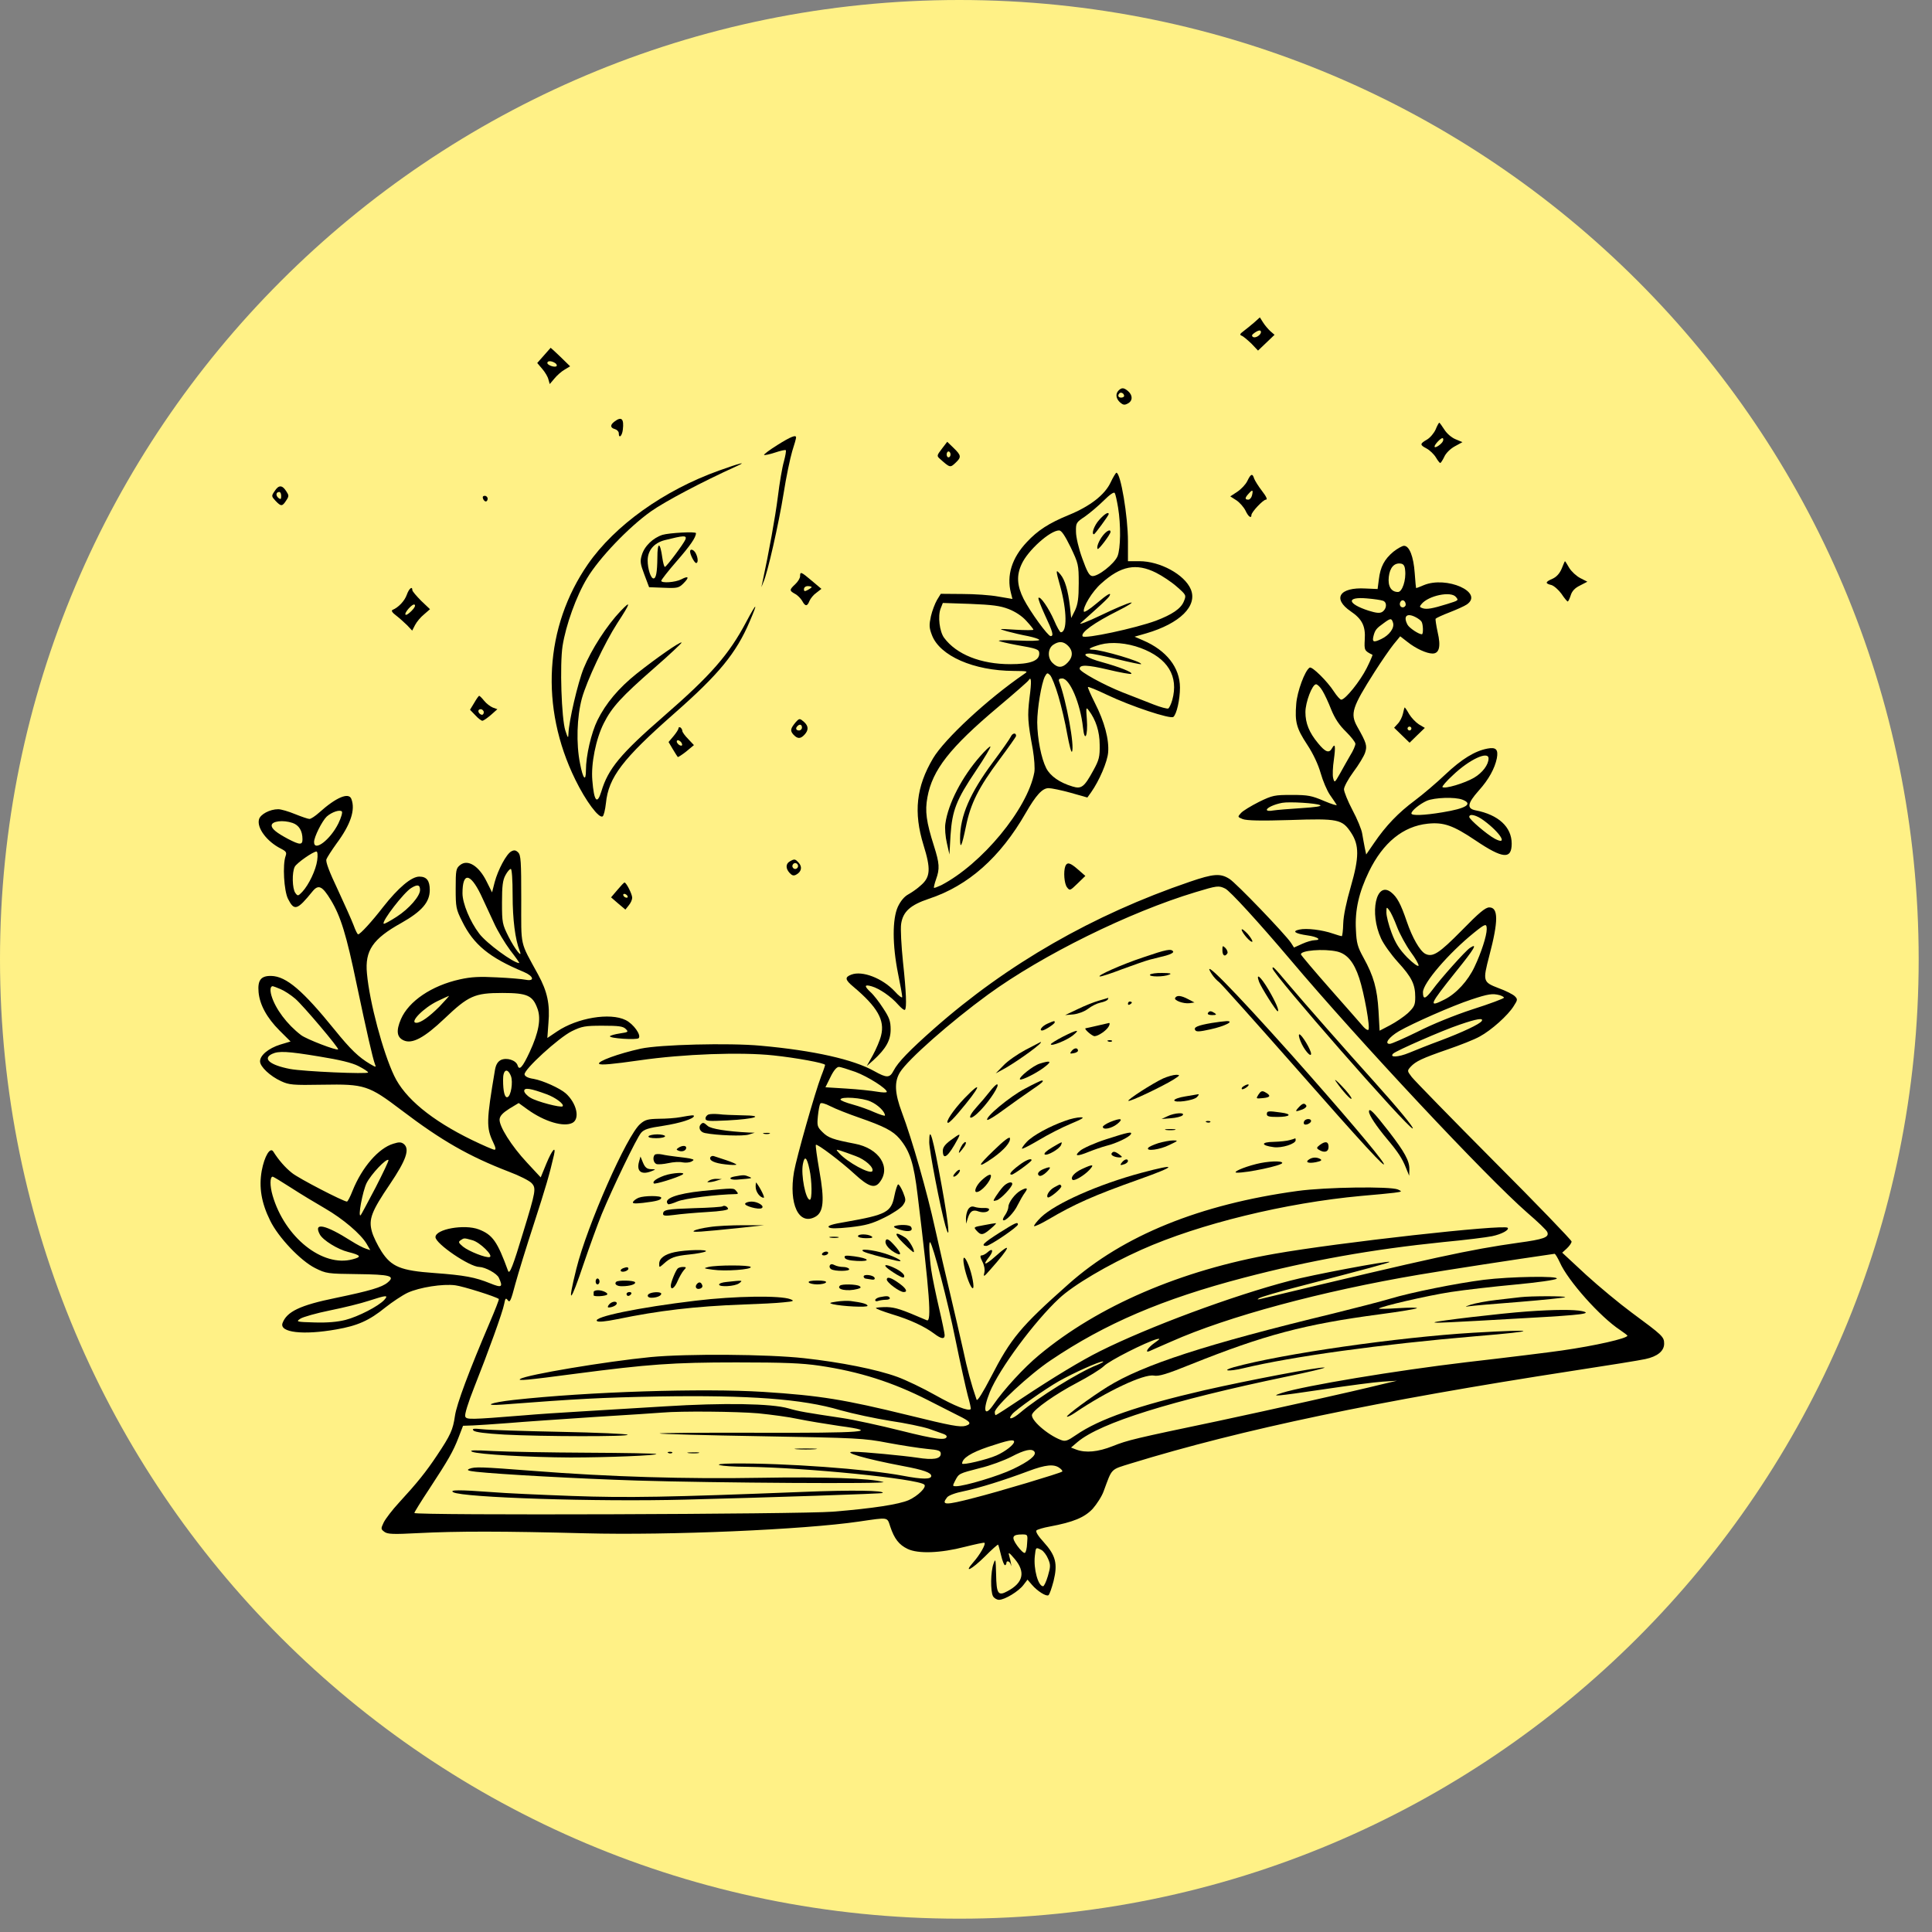 <svg xmlns="http://www.w3.org/2000/svg" xmlns:xlink="http://www.w3.org/1999/xlink" width="231" zoomAndPan="magnify" viewBox="0 0 173.25 173.25" height="231" preserveAspectRatio="xMidYMid meet" version="1.0"><rect x="0" y="0" width="173.25" height="173.25" fill="#808080" stroke="none"/><defs><clipPath id="46db006065"><path d="M 0 0 L 172.055 0 L 172.055 172.055 L 0 172.055 Z M 0 0 " clip-rule="nonzero"/></clipPath><clipPath id="da559a3715"><path d="M 86.027 0 C 38.516 0 0 38.516 0 86.027 C 0 133.539 38.516 172.055 86.027 172.055 C 133.539 172.055 172.055 133.539 172.055 86.027 C 172.055 38.516 133.539 0 86.027 0 Z M 86.027 0 " clip-rule="nonzero"/></clipPath><clipPath id="a08c5baa10"><path d="M 111 28.461 L 115 28.461 L 115 32 L 111 32 Z M 111 28.461 " clip-rule="nonzero"/></clipPath><clipPath id="351ea90b09"><path d="M 23.027 48 L 149.23 48 L 149.23 143.461 L 23.027 143.461 Z M 23.027 48 " clip-rule="nonzero"/></clipPath></defs><g clip-path="url(#46db006065)"><g clip-path="url(#da559a3715)"><path fill="#fff186" d="M 0 0 L 172.055 0 L 172.055 172.055 L 0 172.055 Z M 0 0 " fill-opacity="1" fill-rule="nonzero"/></g></g><g clip-path="url(#a08c5baa10)"><path fill="#000000" d="M 112.465 28.922 C 112.168 29.168 111.742 29.531 111.512 29.695 C 111.18 29.941 111.148 30.023 111.344 30.105 C 111.492 30.156 111.871 30.484 112.219 30.812 L 112.812 31.438 L 113.555 30.73 L 114.293 30.023 L 113.914 29.695 C 113.719 29.516 113.422 29.168 113.258 28.906 L 112.977 28.461 Z M 113.074 29.777 C 113.074 30.039 112.582 30.352 112.367 30.219 C 112.219 30.121 112.25 30.023 112.48 29.859 C 112.844 29.598 113.074 29.562 113.074 29.777 Z M 113.074 29.777 " fill-opacity="1" fill-rule="nonzero"/></g><path fill="#000000" d="M 48.77 31.879 L 48.176 32.551 L 48.637 33.094 C 48.887 33.391 49.133 33.801 49.18 34.031 L 49.297 34.441 L 49.727 33.934 C 49.957 33.652 50.367 33.293 50.633 33.145 L 51.125 32.848 L 50.27 32.012 C 49.793 31.551 49.395 31.188 49.379 31.188 C 49.363 31.207 49.082 31.52 48.77 31.879 Z M 49.773 32.551 C 49.906 32.633 49.973 32.766 49.906 32.832 C 49.758 32.98 49.082 32.75 49.082 32.551 C 49.082 32.34 49.445 32.34 49.773 32.551 Z M 49.773 32.551 " fill-opacity="1" fill-rule="nonzero"/><path fill="#000000" d="M 100.309 35.016 C 100.012 35.312 100.062 35.738 100.441 36.086 C 100.703 36.312 100.836 36.348 101.133 36.184 C 101.578 35.953 101.594 35.461 101.168 35.082 C 100.789 34.754 100.59 34.738 100.309 35.016 Z M 100.805 35.508 C 100.805 35.59 100.672 35.656 100.539 35.656 C 100.277 35.656 100.195 35.461 100.391 35.262 C 100.523 35.133 100.805 35.277 100.805 35.508 Z M 100.805 35.508 " fill-opacity="1" fill-rule="nonzero"/><path fill="#000000" d="M 55.094 37.809 C 54.699 38.105 54.715 38.367 55.145 38.48 C 55.324 38.531 55.488 38.695 55.488 38.844 C 55.488 39.371 55.785 39.105 55.852 38.531 C 55.969 37.547 55.738 37.316 55.094 37.809 Z M 55.094 37.809 " fill-opacity="1" fill-rule="nonzero"/><path fill="#000000" d="M 128.738 38.516 C 128.59 38.844 128.246 39.254 127.965 39.418 C 127.309 39.797 127.309 39.895 127.934 40.223 C 128.211 40.371 128.59 40.734 128.758 41.012 C 128.922 41.293 129.102 41.52 129.152 41.52 C 129.199 41.52 129.367 41.273 129.516 40.961 C 129.645 40.652 130.059 40.238 130.453 40.027 L 131.145 39.648 L 130.52 39.387 C 130.156 39.238 129.727 38.859 129.516 38.516 C 129.301 38.188 129.102 37.906 129.07 37.906 C 129.02 37.906 128.871 38.188 128.738 38.516 Z M 129.398 39.551 C 129.285 39.828 128.641 40.258 128.641 40.043 C 128.641 39.863 129.184 39.289 129.348 39.289 C 129.43 39.289 129.449 39.402 129.398 39.551 Z M 129.398 39.551 " fill-opacity="1" fill-rule="nonzero"/><path fill="#000000" d="M 69.707 39.91 C 68.996 40.355 68.469 40.75 68.52 40.797 C 68.57 40.832 68.996 40.75 69.492 40.586 C 69.984 40.422 70.414 40.32 70.465 40.371 C 70.512 40.422 70.43 40.879 70.297 41.375 C 70.148 41.883 69.902 43.312 69.754 44.543 C 69.523 46.367 68.949 49.535 68.371 52.215 L 68.273 52.656 L 68.453 52.215 C 68.832 51.395 69.836 46.941 70.266 44.266 C 70.496 42.785 70.859 41.078 71.039 40.469 C 71.238 39.863 71.387 39.32 71.387 39.238 C 71.402 38.957 70.906 39.156 69.707 39.91 Z M 69.707 39.91 " fill-opacity="1" fill-rule="nonzero"/><path fill="#000000" d="M 84.465 40.238 C 84.004 40.848 83.984 40.879 84.301 41.16 C 85.188 41.949 85.207 41.949 85.668 41.52 C 86.227 40.996 86.211 40.848 85.52 40.176 L 84.941 39.617 Z M 85.238 40.75 C 85.238 40.898 85.156 41.012 85.059 41.012 C 84.957 41.012 84.891 40.898 84.891 40.75 C 84.891 40.617 84.957 40.484 85.059 40.484 C 85.156 40.484 85.238 40.617 85.238 40.75 Z M 85.238 40.75 " fill-opacity="1" fill-rule="nonzero"/><path fill="#000000" d="M 64.484 42.195 C 59.527 43.969 55.129 47.121 52.723 50.59 C 48.836 56.207 48.406 63.418 51.586 69.906 C 52.523 71.828 53.711 73.422 54.039 73.207 C 54.141 73.156 54.27 72.617 54.336 72.023 C 54.566 69.707 55.836 68.051 60.449 63.992 C 64.449 60.477 66.016 58.586 67.234 55.715 C 67.992 53.957 67.875 53.973 66.922 55.762 C 65.375 58.688 63.742 60.559 59.543 64.207 C 55.637 67.605 54.535 68.938 53.926 70.973 C 53.547 72.203 53.266 71.859 53.117 69.973 C 52.988 68.508 53.43 66.273 54.141 64.863 C 54.863 63.418 55.723 62.48 58.688 59.887 C 60.07 58.688 61.156 57.652 61.125 57.617 C 61.008 57.504 58.852 59.016 57.09 60.41 C 55.473 61.707 54.336 63.055 53.578 64.582 C 53.02 65.715 52.543 67.77 52.543 69.066 C 52.543 70.152 52.277 69.855 52.016 68.477 C 51.652 66.688 51.734 64.289 52.18 62.629 C 52.625 61.035 54.223 57.637 55.359 55.879 C 56.562 54.039 56.625 53.773 55.637 54.809 C 54.418 56.09 53.02 58.258 52.344 59.918 C 51.816 61.215 51.012 64.68 50.977 65.766 C 50.961 66.242 50.926 66.211 50.695 65.504 C 50.352 64.434 50.188 59.605 50.449 57.914 C 50.746 56.059 51.668 53.461 52.656 51.836 C 53.727 50.047 56.379 47.27 58.371 45.859 C 59.625 44.969 62.984 43.195 66.031 41.816 C 67.086 41.34 66.363 41.52 64.484 42.195 Z M 64.484 42.195 " fill-opacity="1" fill-rule="nonzero"/><path fill="#000000" d="M 99.586 43.277 C 99.059 44.379 97.758 45.398 95.828 46.188 C 94.066 46.91 93.047 47.566 92.074 48.617 C 90.738 50.031 90.246 51.605 90.656 53.184 L 90.789 53.711 L 89.52 53.496 C 88.828 53.363 87.379 53.266 86.309 53.266 L 84.363 53.25 L 84.02 53.809 C 83.84 54.121 83.59 54.777 83.477 55.27 C 83.312 56.043 83.312 56.289 83.574 56.961 C 84.281 58.816 87.312 60.148 90.887 60.164 C 92.207 60.18 92.223 60.18 91.809 60.461 C 88.551 62.695 84.711 66.258 83.672 68 C 82.156 70.562 81.91 72.844 82.816 75.785 C 83.477 77.906 83.441 78.645 82.586 79.383 C 82.273 79.68 81.746 80.039 81.449 80.203 C 81.086 80.402 80.758 80.797 80.512 81.32 C 80.016 82.422 80.016 84.723 80.527 87.285 C 80.742 88.32 80.906 89.254 80.906 89.402 C 80.906 89.535 80.594 89.305 80.215 88.879 C 79.129 87.727 77.332 87.02 76.344 87.398 C 75.734 87.629 75.766 87.859 76.543 88.5 C 78.684 90.305 79.359 91.488 79.012 92.852 C 78.914 93.277 78.566 94.086 78.27 94.625 L 77.727 95.594 L 78.305 95.086 C 79.441 94.051 79.867 93.297 79.867 92.328 C 79.867 91.57 79.754 91.258 79.191 90.406 C 78.832 89.848 78.336 89.207 78.074 88.977 C 77.48 88.418 77.496 88.254 78.172 88.449 C 78.863 88.648 79.918 89.371 80.543 90.094 C 80.824 90.406 81.086 90.617 81.152 90.551 C 81.316 90.387 81.27 88.992 80.973 86.25 C 80.824 84.805 80.742 83.277 80.809 82.848 C 80.973 81.75 81.629 81.156 83.293 80.598 C 86.82 79.434 89.684 76.902 91.977 72.91 C 92.914 71.285 93.473 70.676 94.035 70.676 C 94.281 70.676 95.172 70.859 95.992 71.086 L 97.508 71.516 L 97.84 71.055 C 98.582 70.004 99.305 68.312 99.371 67.473 C 99.469 66.324 99.043 64.715 98.184 63.039 C 97.805 62.285 97.527 61.645 97.559 61.609 C 97.594 61.562 98.367 61.871 99.254 62.301 C 101.461 63.352 104.953 64.5 105.219 64.289 C 105.516 64.043 105.812 62.742 105.812 61.66 C 105.812 59.867 104.609 58.324 102.5 57.422 L 101.742 57.094 L 102.781 56.797 C 105.812 55.91 107.41 54.332 106.781 52.84 C 106.223 51.523 104.031 50.324 102.172 50.324 L 101.148 50.324 L 101.148 48.535 C 101.148 46.301 100.492 42.391 100.113 42.391 C 100.062 42.391 99.816 42.785 99.586 43.277 Z M 100.262 45.512 C 100.523 47.09 100.492 49.191 100.211 49.883 C 99.914 50.57 98.449 51.723 97.938 51.656 C 97.676 51.621 97.477 51.262 97.047 50.062 C 96.734 49.207 96.488 48.156 96.488 47.695 C 96.473 46.891 96.504 46.844 97.297 46.316 C 97.738 46.004 98.496 45.363 98.977 44.887 C 99.52 44.348 99.898 44.082 99.965 44.215 C 100.031 44.312 100.16 44.906 100.262 45.512 Z M 96.012 49.078 C 96.703 50.539 96.734 50.637 96.734 52.312 C 96.734 53.66 96.652 54.184 96.406 54.727 L 96.059 55.418 L 95.945 54.383 C 95.781 52.969 95.5 51.984 95.09 51.508 C 94.66 51 94.66 51.098 95.07 52.559 C 95.68 54.762 95.715 56.699 95.121 56.699 C 95.055 56.699 94.773 56.223 94.527 55.633 C 94.035 54.516 93.293 53.445 93.129 53.609 C 93.062 53.66 93.344 54.367 93.703 55.156 C 94.414 56.664 94.512 57.043 94.215 57.043 C 93.969 57.043 92.402 54.891 91.793 53.711 C 91.199 52.527 91.137 51.605 91.613 50.59 C 92.156 49.371 94.164 47.566 94.973 47.566 C 95.188 47.566 95.484 48.008 96.012 49.078 Z M 103.668 51.359 C 104.23 51.641 105.07 52.199 105.547 52.625 C 106.387 53.363 106.387 53.379 106.156 53.938 C 105.895 54.578 105.121 55.105 103.652 55.664 C 101.824 56.336 97.246 57.324 97.082 57.059 C 96.883 56.73 98.117 55.844 100.242 54.777 C 101.168 54.316 101.691 53.973 101.398 54.039 C 101.117 54.086 99.914 54.598 98.727 55.172 C 97.527 55.746 96.719 56.059 96.898 55.879 C 97.098 55.695 97.723 55.137 98.285 54.629 C 98.859 54.121 99.387 53.609 99.469 53.48 C 99.734 53.035 99.305 53.281 98.301 54.137 C 97.723 54.629 97.23 54.941 97.195 54.844 C 97.082 54.465 97.938 53.035 98.746 52.328 C 100.508 50.734 101.891 50.473 103.668 51.359 Z M 90.441 54.613 C 91.07 54.859 91.66 55.254 92.039 55.68 C 92.387 56.059 92.668 56.402 92.668 56.469 C 92.668 56.52 91.941 56.52 91.07 56.469 C 89.473 56.371 89.473 56.371 90.328 56.617 C 90.805 56.746 91.645 56.945 92.188 57.043 C 92.734 57.16 93.195 57.305 93.195 57.387 C 93.195 57.469 92.355 57.488 91.332 57.438 C 90.312 57.387 89.52 57.406 89.57 57.469 C 89.637 57.52 90.328 57.684 91.117 57.832 C 93.012 58.16 93.195 58.227 93.195 58.605 C 93.195 59.262 92.387 59.559 90.59 59.559 C 87.957 59.559 85.766 58.688 84.66 57.191 C 84.25 56.633 84.086 55.254 84.348 54.578 L 84.547 54.07 L 87 54.152 C 88.977 54.234 89.668 54.316 90.441 54.613 Z M 95.781 57.914 C 96.227 58.359 96.227 58.918 95.746 59.41 C 95.285 59.902 94.859 59.918 94.395 59.457 C 93.918 59 93.953 58.176 94.43 57.832 C 94.957 57.469 95.367 57.504 95.781 57.914 Z M 102.285 58.109 C 104.723 59.016 105.711 60.641 105.121 62.777 C 105.02 63.137 104.855 63.465 104.773 63.531 C 104.676 63.582 104.066 63.418 103.438 63.172 C 102.797 62.926 101.562 62.43 100.703 62.102 C 98.992 61.43 96.816 60.23 96.816 59.969 C 96.816 59.59 97.477 59.605 99.371 60.051 C 100.457 60.312 101.398 60.477 101.445 60.426 C 101.594 60.281 100.359 59.805 98.812 59.375 C 97.477 59.016 96.883 58.605 97.707 58.605 C 97.938 58.605 99.059 58.836 100.195 59.113 C 101.332 59.391 102.285 59.59 102.32 59.559 C 102.516 59.359 98.777 58.258 97.969 58.258 C 97.445 58.258 97.758 58.062 98.68 57.801 C 99.668 57.535 101.051 57.652 102.285 58.109 Z M 94.906 62.414 C 95.172 63.316 95.531 64.828 95.699 65.816 C 95.879 66.785 96.059 67.508 96.125 67.41 C 96.391 66.98 95.613 62.777 94.973 61.102 C 94.906 60.922 94.988 60.84 95.254 60.84 C 95.93 60.84 96.883 63.09 97.113 65.223 C 97.262 66.652 97.574 65.996 97.461 64.484 C 97.379 63.449 97.395 63.383 97.625 63.695 C 98.266 64.535 98.613 65.602 98.613 66.801 C 98.629 67.852 98.562 68.148 98.055 69.066 C 97.23 70.578 96.98 70.777 96.176 70.527 C 95.023 70.184 94.184 69.594 93.82 68.887 C 93.375 68.016 93.027 66.258 93.012 64.781 C 93.012 63.531 93.391 61.25 93.703 60.656 C 93.887 60.328 93.934 60.312 94.164 60.543 C 94.312 60.691 94.645 61.527 94.906 62.414 Z M 92.32 62.578 C 92.125 64.223 92.156 64.699 92.617 67.211 C 92.75 68 92.816 68.938 92.75 69.266 C 92.141 72.551 88.039 77.492 84.398 79.383 C 84.07 79.531 83.789 79.645 83.754 79.613 C 83.723 79.578 83.805 79.234 83.938 78.855 C 84.281 77.906 84.25 77.43 83.754 75.867 C 83.062 73.699 82.934 72.73 83.164 71.5 C 83.605 69.051 85.172 67.047 89.504 63.402 C 90.953 62.184 92.188 61.102 92.238 61.004 C 92.484 60.609 92.52 61.066 92.32 62.578 Z M 92.32 62.578 " fill-opacity="1" fill-rule="nonzero"/><path fill="#000000" d="M 98.562 46.629 C 98.117 47.121 97.84 47.91 98.102 47.91 C 98.184 47.91 99.422 46.219 99.422 46.105 C 99.422 45.859 99.043 46.086 98.562 46.629 Z M 98.562 46.629 " fill-opacity="1" fill-rule="nonzero"/><path fill="#000000" d="M 98.91 48.008 C 98.531 48.484 98.301 49.094 98.434 49.227 C 98.516 49.324 99.586 47.91 99.586 47.695 C 99.586 47.434 99.254 47.582 98.91 48.008 Z M 98.91 48.008 " fill-opacity="1" fill-rule="nonzero"/><path fill="#000000" d="M 90.641 66.062 C 90.543 66.273 89.816 67.309 89.043 68.344 C 86.984 71.121 86.094 73.156 86.094 75.195 C 86.094 76.23 86.242 75.918 86.621 74.109 C 87.035 72.039 87.773 70.594 89.637 68.098 C 90.441 67.016 91.117 66.062 91.117 65.996 C 91.117 65.668 90.789 65.734 90.641 66.062 Z M 90.641 66.062 " fill-opacity="1" fill-rule="nonzero"/><path fill="#000000" d="M 87.922 67.785 C 86.277 69.641 85.023 72.059 84.777 73.848 C 84.711 74.242 84.777 75.047 84.91 75.605 L 85.141 76.625 L 85.238 74.898 C 85.387 72.68 85.75 71.727 87.512 69.117 C 88.285 67.969 88.863 66.996 88.812 66.949 C 88.762 66.898 88.367 67.277 87.922 67.785 Z M 87.922 67.785 " fill-opacity="1" fill-rule="nonzero"/><path fill="#000000" d="M 111.855 43.129 C 111.707 43.441 111.297 43.871 110.949 44.102 L 110.324 44.512 L 110.883 44.871 C 111.18 45.07 111.543 45.496 111.691 45.793 C 111.938 46.332 112.219 46.531 112.219 46.188 C 112.219 45.922 113.273 44.805 113.52 44.805 C 113.684 44.805 113.555 44.527 113.176 44.035 C 112.844 43.605 112.531 43.098 112.465 42.918 C 112.316 42.426 112.168 42.473 111.855 43.129 Z M 112.27 44.43 C 112.219 44.641 112.07 44.805 111.938 44.805 C 111.609 44.805 111.625 44.641 111.973 44.266 C 112.316 43.871 112.398 43.918 112.27 44.43 Z M 112.27 44.43 " fill-opacity="1" fill-rule="nonzero"/><path fill="#000000" d="M 24.621 44.051 C 24.324 44.477 24.344 44.512 24.703 44.906 C 25.199 45.43 25.312 45.43 25.66 44.887 C 25.922 44.496 25.922 44.43 25.66 44.035 C 25.297 43.477 24.984 43.477 24.621 44.051 Z M 25.215 44.477 C 25.215 44.789 25.164 44.805 24.953 44.641 C 24.703 44.41 24.754 44.117 25.051 44.117 C 25.148 44.117 25.215 44.281 25.215 44.477 Z M 25.215 44.477 " fill-opacity="1" fill-rule="nonzero"/><path fill="#000000" d="M 43.316 44.723 C 43.367 44.855 43.48 44.969 43.566 44.969 C 43.648 44.969 43.73 44.855 43.73 44.723 C 43.73 44.578 43.613 44.461 43.465 44.461 C 43.316 44.461 43.25 44.559 43.316 44.723 Z M 43.316 44.723 " fill-opacity="1" fill-rule="nonzero"/><path fill="#000000" d="M 59.41 47.961 C 58.555 48.238 57.781 48.977 57.551 49.785 C 57.383 50.324 57.418 50.57 57.781 51.523 L 58.207 52.656 L 59.527 52.707 C 60.746 52.758 60.875 52.723 61.289 52.312 C 61.848 51.754 61.75 51.605 61.09 51.953 C 60.547 52.23 59.297 52.312 59.297 52.082 C 59.297 52 59.922 51.195 60.695 50.309 C 61.883 48.945 62.41 48.191 62.41 47.812 C 62.41 47.648 60.035 47.781 59.41 47.961 Z M 61.469 48.371 C 61.305 48.766 59.758 50.836 59.625 50.836 C 59.559 50.836 59.461 50.473 59.395 50.031 C 59.195 48.566 58.949 48.551 58.949 50.012 C 58.934 51.328 58.832 51.871 58.602 51.871 C 58.355 51.871 58.078 51 58.078 50.258 C 58.078 49.355 58.652 48.684 59.609 48.438 C 61.32 48.008 61.602 47.992 61.469 48.371 Z M 61.469 48.371 " fill-opacity="1" fill-rule="nonzero"/><g clip-path="url(#351ea90b09)"><path fill="#000000" d="M 124.953 49.473 C 124.145 50.145 123.781 50.836 123.648 51.953 L 123.535 52.82 L 122.449 52.773 C 120.109 52.641 119.449 53.676 121.129 54.824 C 122.152 55.516 122.465 56.156 122.383 57.355 C 122.332 58.309 122.348 58.359 123.074 58.719 C 123.105 58.734 122.875 59.277 122.562 59.902 C 121.969 61.086 120.637 62.742 120.273 62.742 C 120.176 62.742 119.879 62.414 119.613 62.004 C 119.02 61.086 117.656 59.738 117.441 59.867 C 117.012 60.133 116.32 62.02 116.238 63.121 C 116.105 64.746 116.254 65.305 117.227 66.785 C 117.77 67.605 118.215 68.574 118.43 69.332 C 118.625 70.02 118.988 70.875 119.254 71.27 C 119.516 71.645 119.797 72.059 119.863 72.172 C 119.926 72.27 119.434 72.121 118.742 71.828 C 117.621 71.352 117.309 71.285 115.844 71.285 C 114.293 71.285 114.113 71.316 112.895 71.91 C 112.188 72.27 111.445 72.715 111.281 72.91 C 110.969 73.258 110.969 73.258 111.445 73.453 C 111.809 73.586 113.059 73.617 115.695 73.535 C 120.008 73.387 120.355 73.469 121.145 74.652 C 121.902 75.785 121.887 76.887 121.129 79.516 C 120.734 80.879 120.473 82.109 120.453 82.816 C 120.438 83.441 120.371 83.949 120.324 83.949 C 120.258 83.949 119.91 83.852 119.531 83.719 C 118.594 83.391 117.16 83.211 116.52 83.359 C 115.824 83.504 116.121 83.719 117.258 83.883 C 118.133 84 118.578 84.293 117.887 84.312 C 117.672 84.312 117.16 84.457 116.766 84.641 L 116.039 84.969 L 115.762 84.539 C 115.234 83.754 110.836 79.168 110.242 78.809 C 109.434 78.297 108.809 78.348 106.699 79.07 C 98.02 82.027 90.328 86.445 83.754 92.246 C 81.547 94.199 80.527 95.25 80.133 96.008 C 79.785 96.68 79.523 96.68 78.402 96.055 C 76.543 95.004 72.949 94.199 68.207 93.773 C 65.355 93.508 59.164 93.672 57.469 94.035 C 55.457 94.477 53.531 95.184 53.727 95.398 C 53.859 95.531 54.914 95.43 57.336 95.086 C 61.305 94.512 66.445 94.332 69.344 94.641 C 71.387 94.855 73.988 95.332 73.988 95.496 C 73.988 95.547 73.84 96.008 73.641 96.5 C 73.082 97.961 71.434 103.773 71.203 105.074 C 70.711 107.965 71.633 109.934 73.113 109.113 C 73.855 108.703 73.953 107.652 73.477 104.992 C 73.262 103.742 73.113 102.707 73.164 102.66 C 73.281 102.543 75.453 104.188 76.641 105.285 C 77.859 106.402 78.418 106.602 78.863 106.043 C 79.949 104.695 78.848 102.969 76.641 102.559 C 74.695 102.184 74.27 102.035 73.758 101.523 C 73.281 101.047 73.262 100.949 73.344 100.078 C 73.395 99.57 73.492 99.062 73.559 98.961 C 73.625 98.863 73.973 98.945 74.48 99.207 C 74.926 99.438 76.098 99.898 77.051 100.227 C 79.309 101.016 80.066 101.41 80.66 102.102 C 81.598 103.219 81.945 104.301 82.289 107.191 C 83.359 115.98 83.559 118.59 83.113 118.395 C 80.742 117.375 80.312 117.246 79.523 117.211 C 79.043 117.211 78.602 117.246 78.551 117.293 C 78.5 117.344 79.145 117.59 79.984 117.852 C 81.629 118.344 82.914 118.953 83.773 119.594 C 84.398 120.07 84.711 120.117 84.711 119.727 C 84.711 119.578 84.48 118.461 84.199 117.262 C 83.922 116.062 83.605 114.551 83.508 113.879 C 83.328 112.613 83.277 111.266 83.41 111.398 C 83.672 111.676 84.992 116.703 85.668 120.07 C 86.109 122.238 86.621 124.52 86.785 125.145 C 86.969 125.785 87.082 126.328 87.051 126.359 C 86.836 126.574 85.602 126.082 83.855 125.098 C 82.75 124.473 81.234 123.75 80.461 123.469 C 78.617 122.797 75.387 122.156 72.094 121.793 C 68.816 121.434 61.617 121.383 58.34 121.695 C 54.32 122.09 47.254 123.273 46.66 123.652 C 46.348 123.848 47.238 123.766 51.586 123.191 C 58.141 122.336 60.332 122.172 66.031 122.172 C 70.332 122.172 71.914 122.238 73.492 122.469 C 77.051 122.992 80.051 123.945 83.246 125.574 C 84.199 126.066 85.418 126.672 85.961 126.953 C 87.035 127.477 87.164 127.676 86.605 127.855 C 86.109 128.004 85.305 127.855 81.434 126.902 C 75.734 125.508 73.574 125.145 68.453 124.816 C 63.02 124.473 52.738 124.801 46.051 125.539 C 43.961 125.77 43.203 126.098 45.113 125.949 C 51.77 125.441 53.91 125.324 59.031 125.227 C 67.184 125.098 71.945 125.441 75.371 126.461 C 76.477 126.773 78.484 127.199 79.82 127.414 C 81.168 127.609 82.719 127.938 83.277 128.117 C 83.82 128.316 84.414 128.512 84.578 128.578 C 84.742 128.629 84.891 128.727 84.891 128.809 C 84.891 129.203 83.938 129.086 80.809 128.301 C 78.914 127.824 76.543 127.312 75.551 127.164 C 72.273 126.672 71.664 126.574 70.711 126.297 C 69.195 125.852 64.863 125.785 59.641 126.113 C 57.105 126.262 53.695 126.477 52.031 126.574 C 50.352 126.672 48.094 126.82 47.008 126.918 C 42.113 127.312 41.836 127.312 41.719 127.02 C 41.652 126.836 41.984 125.77 42.512 124.438 C 43.797 121.203 45.082 117.641 45.211 116.934 C 45.312 116.406 45.359 116.359 45.543 116.605 C 45.723 116.852 45.82 116.621 46.215 115.125 C 46.48 114.156 47.223 111.742 47.879 109.738 C 48.918 106.535 49.281 105.305 49.676 103.578 C 49.875 102.691 49.512 103.102 49 104.332 L 48.488 105.582 L 47.27 104.27 C 45.855 102.758 44.734 100.965 44.801 100.359 C 44.832 100.062 45.098 99.785 45.672 99.422 L 46.512 98.914 L 47.305 99.488 C 48.836 100.59 50.566 101.098 51.34 100.688 C 52.031 100.309 51.703 98.914 50.73 98.043 C 50.203 97.582 48.688 96.895 47.848 96.746 C 47.371 96.68 47.074 96.531 47.039 96.352 C 46.957 95.922 50.105 93.051 51.273 92.473 C 52.18 92.031 52.461 91.98 54.039 91.98 C 55.473 91.98 55.867 92.031 56.102 92.262 C 56.379 92.539 56.348 92.555 55.59 92.672 C 55.145 92.738 54.75 92.852 54.699 92.918 C 54.586 93.113 57.09 93.277 57.27 93.098 C 57.531 92.836 56.809 91.816 56.102 91.473 C 54.699 90.781 51.77 91.273 49.957 92.492 L 49.082 93.082 L 49.18 91.734 C 49.328 90.059 49.082 88.91 48.258 87.398 C 46.594 84.344 46.742 85.035 46.742 80.648 C 46.742 77.246 46.711 76.688 46.465 76.441 C 46.25 76.23 46.102 76.211 45.855 76.344 C 45.41 76.574 44.652 78.004 44.355 79.121 L 44.125 80.023 L 43.648 79.07 C 42.957 77.656 41.949 77.016 41.258 77.574 C 40.895 77.871 40.863 78.02 40.863 79.68 C 40.863 81.355 40.895 81.535 41.441 82.617 C 42.461 84.703 43.879 85.871 46.957 87.152 C 47.863 87.531 47.98 88.023 47.141 87.859 C 46.824 87.793 45.672 87.695 44.57 87.645 C 43.004 87.562 42.262 87.598 41.242 87.824 C 38.707 88.383 36.648 89.781 35.953 91.391 C 35.512 92.426 35.574 93.016 36.203 93.297 C 36.961 93.641 38.047 93.066 39.859 91.34 C 42.016 89.289 42.559 89.043 45.047 89.043 C 47.305 89.043 47.781 89.27 48.211 90.488 C 48.523 91.375 48.309 92.59 47.5 94.332 C 46.859 95.711 46.562 96.039 46.414 95.531 C 46.266 95.07 45.441 94.809 44.914 95.055 C 44.637 95.199 44.469 95.465 44.387 95.941 C 43.613 100.523 43.598 101.113 44.223 102.43 C 44.453 102.906 44.488 103.102 44.34 103.102 C 44.223 103.102 43.316 102.707 42.328 102.23 C 38.688 100.457 36.301 98.484 35.344 96.465 C 34.34 94.363 33.137 89.863 32.906 87.301 C 32.711 85.246 33.418 84.195 35.988 82.766 C 37.816 81.73 38.539 80.91 38.539 79.809 C 38.539 78.973 38.262 78.609 37.602 78.609 C 36.895 78.609 35.723 79.598 34.355 81.336 C 33.352 82.637 32.297 83.785 32.117 83.785 C 32.051 83.785 31.871 83.422 31.707 82.965 C 31.539 82.52 30.898 81.09 30.289 79.777 C 29.531 78.184 29.203 77.312 29.266 77.066 C 29.332 76.887 29.746 76.246 30.172 75.652 C 31.441 73.945 31.887 72.617 31.508 71.645 C 31.277 71.023 30.141 71.5 28.625 72.863 C 28.277 73.176 27.883 73.438 27.75 73.438 C 27.621 73.438 27.043 73.238 26.469 73.008 C 25.875 72.762 25.199 72.566 24.953 72.566 C 24.195 72.566 23.336 73.027 23.223 73.484 C 23.023 74.258 23.945 75.473 25.184 76.098 C 25.66 76.344 25.727 76.441 25.609 76.77 C 25.332 77.543 25.461 79.859 25.824 80.598 C 26.387 81.715 26.648 81.633 28.031 79.926 C 28.559 79.285 28.906 79.449 29.68 80.73 C 30.551 82.176 31.062 83.816 31.984 88.27 C 32.891 92.574 33.418 94.871 33.617 95.414 C 33.746 95.727 33.73 95.727 33.188 95.414 C 32.168 94.809 31.441 94.117 30.008 92.344 C 27.16 88.828 25.676 87.547 24.324 87.516 C 23.402 87.496 23.09 87.891 23.188 88.977 C 23.289 90.094 23.93 91.273 25.066 92.41 L 26.055 93.395 L 25.133 93.672 C 24.078 94 23.305 94.641 23.32 95.184 C 23.32 95.645 24.211 96.5 25.215 96.957 C 25.922 97.285 26.254 97.32 28.938 97.27 C 32.695 97.203 33.055 97.32 36.02 99.57 C 39.613 102.297 42.051 103.691 45.641 105.074 C 46.562 105.418 47.469 105.879 47.668 106.09 C 48.094 106.551 48.062 106.766 46.91 110.527 C 46.004 113.531 45.691 114.336 45.559 113.961 C 44.602 111.332 44.176 110.723 42.938 110.246 C 41.652 109.754 39.051 110.215 39.051 110.938 C 39.051 111.527 42.113 113.613 42.988 113.613 C 43.516 113.633 44.555 114.188 44.734 114.582 C 45.129 115.438 44.996 115.504 43.945 115.078 C 42.609 114.535 41.652 114.355 38.938 114.156 C 35.922 113.941 35.098 113.598 34.207 112.219 C 33.863 111.676 33.469 110.887 33.352 110.445 C 33.039 109.344 33.305 108.637 34.965 106.191 C 36.418 104.039 36.762 103.051 36.219 102.594 C 35.988 102.41 35.789 102.395 35.281 102.559 C 33.945 102.953 32.461 104.68 31.621 106.766 C 31.41 107.309 31.18 107.75 31.113 107.75 C 30.801 107.75 26.762 105.664 26.188 105.188 C 25.578 104.711 24.969 104.004 24.508 103.266 C 24.227 102.824 23.715 103.676 23.469 104.992 C 23.207 106.469 23.438 107.867 24.227 109.457 C 24.953 110.953 26.945 113.055 28.262 113.715 C 29.25 114.207 29.367 114.223 32.035 114.254 C 35 114.289 35.477 114.418 34.754 115.012 C 34.242 115.438 33.188 115.75 30.105 116.391 C 26.895 117.047 25.711 117.621 25.332 118.656 C 25.051 119.496 27.191 119.742 30.156 119.215 C 32.051 118.887 33.105 118.426 34.555 117.246 C 35.18 116.75 36.07 116.16 36.547 115.93 C 37.617 115.438 39.711 115.109 40.832 115.258 C 41.504 115.34 44.488 116.277 44.734 116.488 C 44.766 116.523 44.406 117.457 43.926 118.574 C 42.066 122.93 40.945 125.918 40.797 126.969 C 40.617 128.219 40.402 128.695 39.184 130.516 C 38.211 131.98 37.406 132.98 35.789 134.738 C 35.18 135.395 34.57 136.199 34.406 136.527 C 34.145 137.086 34.145 137.121 34.473 137.367 C 34.754 137.578 35.246 137.598 37.504 137.48 C 40.945 137.301 45.113 137.301 52.461 137.496 C 60.004 137.695 72.109 137.168 77.02 136.445 C 79.738 136.051 79.539 136.02 79.836 136.906 C 80.199 137.992 80.625 138.531 81.383 138.895 C 82.324 139.355 84.363 139.273 86.508 138.715 C 87.445 138.484 88.254 138.301 88.285 138.352 C 88.418 138.469 87.855 139.453 87.281 140.094 C 86.359 141.145 87.133 140.75 88.316 139.582 C 88.926 138.961 89.473 138.484 89.504 138.516 C 89.539 138.551 89.652 138.977 89.77 139.469 C 89.883 139.961 90.047 140.355 90.113 140.355 C 90.18 140.355 90.246 140.273 90.246 140.176 C 90.246 139.895 90.559 139.996 90.641 140.305 C 90.691 140.504 90.691 140.488 90.672 140.273 C 90.641 140.078 90.559 139.73 90.492 139.484 C 90.395 139.156 90.492 139.207 91.004 139.812 C 91.977 140.98 91.762 141.934 90.344 142.688 C 89.504 143.148 89.355 142.934 89.324 141.16 C 89.289 139.797 89.273 139.715 89.094 140.223 C 88.828 140.93 88.812 142.688 89.043 143.133 C 89.141 143.312 89.391 143.461 89.586 143.461 C 90.098 143.461 91.348 142.703 91.777 142.129 L 92.141 141.652 L 92.535 142.113 C 93.027 142.688 93.82 143.18 94.016 143.051 C 94.117 142.984 94.312 142.41 94.48 141.77 C 94.859 140.223 94.676 139.484 93.59 138.285 C 93.094 137.746 92.848 137.352 92.945 137.234 C 93.047 137.152 93.574 136.988 94.133 136.891 C 96.242 136.496 97.246 136.086 97.988 135.297 C 98.348 134.887 98.812 134.18 98.977 133.703 C 99.75 131.617 99.551 131.812 101.445 131.223 C 111.395 128.168 123.551 125.621 141.012 122.93 C 144.141 122.453 147.09 121.977 147.535 121.875 C 148.621 121.648 149.23 121.152 149.23 120.496 C 149.23 119.871 149.098 119.758 146.316 117.703 C 145.227 116.898 143.383 115.371 142.215 114.305 L 140.09 112.332 L 140.5 111.957 C 140.73 111.742 140.93 111.461 140.93 111.332 C 140.93 111.215 137.801 107.965 133.977 104.137 C 130.156 100.293 126.844 96.895 126.598 96.582 C 126.188 96.039 126.172 96.023 126.5 95.66 C 126.961 95.168 127.504 94.906 129.828 94.102 C 130.93 93.723 132.23 93.215 132.691 92.949 C 133.73 92.391 135.23 91.047 135.738 90.223 C 136.102 89.664 136.102 89.602 135.84 89.336 C 135.676 89.172 135.031 88.844 134.391 88.613 C 132.973 88.07 132.957 87.988 133.551 85.707 C 134.371 82.602 134.371 81.371 133.551 81.371 C 133.203 81.371 132.629 81.848 131.094 83.422 C 129.035 85.508 128.477 85.871 127.801 85.527 C 127.324 85.262 126.648 84.098 126.152 82.637 C 125.609 81.043 125.281 80.434 124.738 80.008 C 123.402 78.973 122.777 81.863 123.848 84.164 C 124.078 84.672 124.754 85.609 125.348 86.266 C 126.598 87.629 126.91 88.27 126.91 89.418 C 126.91 90.125 126.828 90.289 126.254 90.848 C 125.891 91.176 125.164 91.668 124.656 91.934 L 123.715 92.426 L 123.617 90.652 C 123.5 88.68 123.188 87.531 122.266 85.871 C 121.738 84.918 121.641 84.559 121.59 83.375 C 121.492 81.617 121.855 80.023 122.762 78.152 C 124.027 75.555 125.824 74.094 128.031 73.863 C 129.465 73.715 130.305 74.012 132.332 75.375 C 134.77 77.016 135.559 77.082 135.559 75.652 C 135.559 74.16 134.371 73.059 132.312 72.664 C 131.508 72.5 131.59 72.039 132.609 70.891 C 133.5 69.906 134.043 68.902 134.227 68 C 134.371 67.211 134.16 66.98 133.383 67.129 C 132.25 67.344 131.078 68.066 129.613 69.445 C 128.84 70.184 127.602 71.234 126.879 71.777 C 125.395 72.879 124.277 74.043 123.223 75.59 L 122.512 76.625 L 122.383 76.016 C 122.316 75.688 122.219 75.129 122.152 74.75 C 122.102 74.391 121.707 73.438 121.277 72.633 C 120.852 71.828 120.52 70.988 120.52 70.777 C 120.52 70.562 120.898 69.855 121.359 69.23 C 121.84 68.59 122.316 67.801 122.414 67.492 C 122.613 66.883 122.547 66.637 121.707 65.156 C 121.062 63.992 121.246 63.434 123.27 60.246 C 123.879 59.293 124.637 58.195 124.969 57.781 L 125.562 57.059 L 126.219 57.57 C 126.961 58.16 127.934 58.605 128.461 58.605 C 129.07 58.605 129.219 57.965 128.922 56.699 C 128.789 56.09 128.707 55.531 128.738 55.484 C 128.789 55.418 129.348 55.156 129.992 54.91 C 130.633 54.66 131.324 54.352 131.539 54.203 C 133.09 53.117 129.711 51.621 127.668 52.477 C 127.324 52.625 127.027 52.738 126.992 52.738 C 126.977 52.738 126.91 52.133 126.863 51.395 C 126.762 49.914 126.383 48.945 125.906 48.945 C 125.742 48.945 125.312 49.191 124.953 49.473 Z M 126.004 51.129 C 126.105 52.016 125.742 53.086 125.363 53.086 C 124.754 53.086 124.441 52.574 124.539 51.723 C 124.637 50.883 125.035 50.457 125.609 50.539 C 125.855 50.57 125.973 50.734 126.004 51.129 Z M 130.551 53.527 C 130.816 53.84 130.816 53.84 129.762 54.168 C 128.441 54.578 127.949 54.66 127.586 54.547 C 127.289 54.449 127.273 54.398 127.473 54.168 C 128.082 53.414 130.105 52.988 130.551 53.527 Z M 124.027 53.875 C 124.406 54.02 124.359 54.613 123.945 54.875 C 123.73 55.008 123.402 54.973 122.727 54.762 C 120.801 54.137 120.703 53.496 122.562 53.66 C 123.207 53.711 123.848 53.809 124.027 53.875 Z M 126.055 54.219 C 126.055 54.352 125.922 54.465 125.793 54.465 C 125.527 54.465 125.43 54.102 125.645 53.891 C 125.809 53.727 126.055 53.922 126.055 54.219 Z M 126.961 55.352 C 127.176 55.465 127.406 55.633 127.473 55.746 C 127.621 55.961 127.652 56.879 127.504 56.879 C 127.223 56.879 126.383 56.32 126.219 56.023 C 125.809 55.254 126.152 54.926 126.961 55.352 Z M 124.918 55.844 C 125.066 56.305 124.59 56.961 123.863 57.305 C 123.172 57.637 123.023 57.586 123.172 57.012 C 123.305 56.5 123.438 56.336 124.062 55.895 C 124.703 55.418 124.785 55.418 124.918 55.844 Z M 118.578 61.922 C 118.773 62.234 119.137 63.008 119.383 63.648 C 119.715 64.453 120.109 65.043 120.703 65.617 C 121.164 66.078 121.543 66.555 121.543 66.703 C 121.543 66.852 121.344 67.328 121.082 67.738 C 120.832 68.164 120.422 68.902 120.156 69.379 C 119.68 70.219 119.664 70.219 119.547 69.758 C 119.484 69.512 119.516 68.773 119.613 68.133 C 119.777 66.914 119.73 66.586 119.449 67.098 C 119.188 67.574 118.855 67.457 118.199 66.652 C 117.391 65.684 117.062 64.848 117.062 63.859 C 117.062 62.973 117.672 61.363 118.016 61.363 C 118.133 61.363 118.395 61.609 118.578 61.922 Z M 133.484 68.016 C 133.484 68.574 132.941 69.297 132.184 69.742 C 131.344 70.234 129.547 70.777 129.348 70.578 C 129.301 70.527 129.711 70.035 130.305 69.496 C 131.77 68.098 133.484 67.309 133.484 68.016 Z M 131.145 71.711 C 132.133 72.09 131.473 72.5 129.348 72.844 C 127.668 73.125 126.566 73.156 126.566 72.945 C 126.566 72.699 127.324 72.09 127.949 71.809 C 128.641 71.516 130.469 71.449 131.145 71.711 Z M 118.379 72.203 C 118.559 72.305 117.949 72.387 116.684 72.469 C 115.594 72.535 114.457 72.633 114.164 72.68 C 113.832 72.746 113.602 72.715 113.602 72.617 C 113.602 72.434 114.277 72.121 114.984 71.992 C 115.613 71.875 118.066 72.023 118.379 72.203 Z M 30.34 73.848 C 29.613 75.309 28.164 76.41 28.164 75.508 C 28.164 75.047 28.887 73.617 29.301 73.223 C 29.746 72.828 30.453 72.582 30.652 72.762 C 30.734 72.844 30.602 73.305 30.34 73.848 Z M 133.07 73.586 C 134.555 74.684 135.277 75.867 134.043 75.211 C 133.336 74.832 131.754 73.469 131.754 73.258 C 131.754 72.926 132.414 73.09 133.07 73.586 Z M 26.238 73.797 C 26.812 73.996 27.125 74.504 27.125 75.262 C 27.125 75.785 26.895 75.785 25.824 75.227 C 24.805 74.684 24.359 74.324 24.359 74.027 C 24.359 73.633 25.379 73.504 26.238 73.797 Z M 28.445 77.148 C 28.328 78.02 27.688 79.352 27.109 79.973 C 26.73 80.367 26.699 80.367 26.484 80.074 C 26.203 79.695 26.172 78.215 26.434 77.723 C 26.617 77.379 28.082 76.359 28.379 76.359 C 28.477 76.359 28.508 76.707 28.445 77.148 Z M 45.969 80.285 C 45.969 82.438 46.199 84.246 46.594 85.246 C 46.91 86.051 46.168 85.117 45.605 84 C 45.047 82.883 45.016 82.75 45.016 80.941 C 45.016 79.449 45.082 78.922 45.328 78.48 C 45.492 78.168 45.707 77.922 45.805 77.922 C 45.902 77.922 45.969 78.875 45.969 80.285 Z M 43.105 80.203 C 43.434 80.895 43.961 82.043 44.289 82.75 C 44.602 83.457 45.277 84.574 45.754 85.215 C 46.25 85.855 46.613 86.363 46.562 86.363 C 46.051 86.363 43.629 84.59 42.973 83.719 C 42.148 82.637 41.473 81.008 41.473 80.105 C 41.473 78.215 42.148 78.25 43.105 80.203 Z M 37.668 79.809 C 37.668 80.352 36.695 81.484 35.574 82.207 C 34.984 82.586 34.457 82.883 34.406 82.832 C 34.207 82.637 36.219 80.023 36.879 79.629 C 37.438 79.285 37.668 79.332 37.668 79.809 Z M 109.863 79.68 C 110.258 79.844 112.895 82.734 115.676 86.02 C 121.855 93.344 133.27 105.531 136.961 108.754 C 137.898 109.559 138.707 110.328 138.754 110.492 C 138.938 110.953 138.441 111.133 136.137 111.445 C 131.82 112.055 128.738 112.711 113.074 116.473 C 112.73 116.555 112.695 116.539 112.926 116.406 C 113.074 116.309 114.672 115.832 116.469 115.371 C 122.645 113.762 124.672 113.219 124.605 113.156 C 124.488 113.039 117.57 114.336 115.676 114.848 C 110.523 116.191 102.961 119.004 98.629 121.172 C 96.98 121.992 94.43 123.535 91.66 125.375 C 90.41 126.215 89.34 126.902 89.289 126.902 C 89.242 126.902 89.207 126.773 89.207 126.625 C 89.207 126.148 92.336 123.238 94.23 121.977 C 99.105 118.691 104.246 116.488 111.527 114.582 C 117.488 113.023 122.992 112.039 129.449 111.379 C 131.375 111.199 133.336 110.953 133.797 110.855 C 134.668 110.676 135.379 110.281 135.195 110.098 C 134.867 109.77 119.961 111.43 114.293 112.434 C 105.926 113.895 98.48 117.098 93.176 121.516 C 91.809 122.648 90.031 124.586 89.059 126 C 88.27 127.133 88.105 126.461 88.762 124.832 C 89.602 122.766 92.766 118.492 94.973 116.441 C 96.242 115.242 99.371 113.402 102.352 112.07 C 107.574 109.738 115.281 107.867 122.07 107.242 C 123.254 107.145 124.59 107.012 125.016 106.961 C 125.742 106.863 125.758 106.848 125.363 106.668 C 124.672 106.371 118.875 106.453 116.371 106.797 C 107.59 107.996 100.723 110.789 95.828 115.141 C 91.496 118.984 90.656 120.004 88.844 123.52 C 88.152 124.852 87.645 125.672 87.578 125.523 C 87.098 124.145 86.738 122.797 86.359 121.008 C 86.094 119.84 85.582 117.605 85.207 116.027 C 84.828 114.469 84.219 111.809 83.84 110.117 C 83.145 106.93 81.797 102.199 80.875 99.75 C 80.23 98.027 80.18 97.008 80.707 96.152 C 81.418 95.004 85.223 91.652 88.598 89.188 C 93.492 85.625 101.266 81.797 107.195 80.008 C 109.156 79.414 109.285 79.398 109.863 79.68 Z M 125.281 83.129 C 125.527 83.77 126.086 84.785 126.5 85.363 C 126.93 85.938 127.242 86.496 127.207 86.594 C 127.16 86.707 126.715 86.379 126.188 85.855 C 125.477 85.117 125.148 84.605 124.785 83.637 C 124.523 82.949 124.324 82.141 124.324 81.832 C 124.324 81.32 124.34 81.305 124.574 81.617 C 124.719 81.797 125.035 82.473 125.281 83.129 Z M 133.32 83.324 C 133.32 83.918 132.824 85.445 132.23 86.691 C 131.641 87.957 130.586 89.105 129.531 89.633 C 128.047 90.387 128.164 90.125 130.566 87.121 C 132.215 85.082 132.543 84.523 131.82 85 C 131.426 85.246 129.168 87.777 128.441 88.777 C 127.816 89.602 127.602 89.664 127.602 88.977 C 127.602 88.152 129.926 85.461 132.184 83.637 C 133.203 82.816 133.32 82.781 133.32 83.324 Z M 119.91 85.328 C 120.801 85.543 121.41 86.266 121.887 87.711 C 122.332 89.059 122.891 92.164 122.711 92.344 C 122.645 92.41 122.465 92.293 122.281 92.098 C 122.117 91.898 120.801 90.406 119.352 88.762 C 117.902 87.121 116.699 85.691 116.664 85.594 C 116.566 85.23 118.707 85.051 119.91 85.328 Z M 25.148 88.695 C 25.48 88.828 26.09 89.223 26.484 89.566 C 27.191 90.176 30.422 94 30.32 94.102 C 30.191 94.23 27.488 93.195 26.996 92.82 C 25.742 91.867 24.688 90.453 24.344 89.289 C 24.195 88.777 24.242 88.434 24.457 88.434 C 24.492 88.434 24.805 88.547 25.148 88.695 Z M 134.473 89.238 C 134.688 89.305 134.867 89.402 134.867 89.469 C 134.867 89.535 133.617 90.012 132.066 90.504 C 130.402 91.047 128.395 91.867 127.109 92.523 C 125.906 93.113 124.785 93.609 124.621 93.609 C 124.109 93.609 124.555 93 125.445 92.473 C 126.695 91.75 130.32 90.16 131.934 89.633 C 133.469 89.125 133.828 89.074 134.473 89.238 Z M 39.398 90.273 C 38.492 91.176 37.734 91.719 37.34 91.719 C 36.664 91.719 37.98 90.371 39.25 89.766 C 39.762 89.52 40.203 89.32 40.254 89.305 C 40.305 89.305 39.906 89.73 39.398 90.273 Z M 132.875 91.555 C 132.711 91.832 131.129 92.574 129.168 93.312 C 128.18 93.672 126.91 94.184 126.352 94.414 C 125.395 94.809 124.555 94.855 124.934 94.477 C 125.215 94.215 129.367 92.391 130.898 91.883 C 132.43 91.355 133.055 91.258 132.875 91.555 Z M 28.641 94.742 C 30.453 95.035 31.559 95.301 32.133 95.594 C 32.609 95.84 33.008 96.09 33.008 96.172 C 33.008 96.336 27.242 96.09 26.008 95.859 C 24.211 95.512 23.52 94.938 24.391 94.512 C 24.984 94.23 25.773 94.266 28.641 94.742 Z M 76.707 96.121 C 77.844 96.547 79.523 97.617 79.523 97.91 C 79.523 97.992 79.129 97.977 78.648 97.895 C 78.172 97.812 76.938 97.68 75.898 97.617 L 74.02 97.5 L 74.465 96.598 C 74.746 96.008 75.027 95.676 75.223 95.676 C 75.387 95.676 76.047 95.891 76.707 96.121 Z M 45.82 96.5 C 46.02 97.039 45.82 98.289 45.508 98.387 C 45.262 98.469 45.113 97.879 45.113 96.844 C 45.098 95.906 45.508 95.711 45.82 96.5 Z M 49.016 98.125 C 49.824 98.422 50.633 99.027 50.449 99.207 C 50.301 99.355 48.109 98.781 47.566 98.438 C 47.254 98.258 47.008 97.977 47.008 97.828 C 47.008 97.5 47.582 97.598 49.016 98.125 Z M 78.074 98.781 C 78.715 99.062 79.359 99.684 79.359 100.031 C 79.359 100.098 78.945 99.965 78.434 99.75 C 77.941 99.52 77.051 99.207 76.457 99.043 C 75.848 98.879 75.371 98.684 75.371 98.602 C 75.371 98.305 77.348 98.438 78.074 98.781 Z M 76.707 103.66 C 77.594 103.973 78.402 104.711 78.223 105.023 C 78.023 105.336 75.98 104.219 75.258 103.414 C 74.941 103.07 74.941 103.051 75.371 103.184 C 75.602 103.266 76.211 103.465 76.707 103.66 Z M 72.586 104.844 C 72.82 105.895 72.836 107.586 72.621 107.586 C 72.242 107.586 71.812 105.352 71.996 104.398 C 72.145 103.594 72.355 103.758 72.586 104.844 Z M 33.684 106.484 C 32.988 107.801 32.398 108.918 32.348 108.965 C 32.066 109.246 32.512 106.832 32.875 106.09 C 33.285 105.285 34.652 103.84 34.836 104.023 C 34.883 104.07 34.355 105.172 33.684 106.484 Z M 26.09 106.504 C 26.945 107.059 28.312 107.883 29.137 108.359 C 30.75 109.293 32.363 110.656 32.891 111.562 L 33.203 112.102 L 32.809 111.973 C 32.578 111.906 31.984 111.594 31.492 111.281 C 29.168 109.805 28.082 109.574 28.676 110.691 C 28.953 111.215 30.289 112.039 31.211 112.266 C 32.379 112.562 32.461 112.711 31.621 112.926 C 28.922 113.664 25.527 110.953 24.441 107.191 C 24.195 106.336 24.195 105.516 24.457 105.516 C 24.508 105.516 25.25 105.961 26.09 106.504 Z M 42.363 111.215 C 43.039 111.398 44.273 112.613 43.91 112.727 C 43.598 112.824 42.051 112.219 41.523 111.793 C 41.109 111.445 41.078 111.363 41.309 111.215 C 41.621 111.004 41.605 111.004 42.363 111.215 Z M 139.875 113.203 C 140.598 114.848 143.5 118.098 145.277 119.266 C 145.641 119.512 145.938 119.742 145.938 119.773 C 145.938 120.02 143.055 120.676 140.055 121.105 C 139.051 121.254 135.195 121.73 131.492 122.156 C 125.133 122.91 117.027 124.258 114.984 124.898 C 113.785 125.277 114.375 125.227 118.691 124.586 C 120.883 124.258 123.254 123.945 123.98 123.898 L 125.266 123.816 L 123.879 124.145 C 121.164 124.816 113.996 126.41 109.223 127.43 C 101.711 129.004 101.148 129.137 99.781 129.68 C 98.465 130.203 97.359 130.305 96.52 129.992 L 96.043 129.809 L 96.637 129.301 C 98.695 127.578 105.004 125.605 115.414 123.438 C 117.406 123.027 118.922 122.664 118.773 122.633 C 118.348 122.551 112.055 123.75 108 124.668 C 102.023 126.051 98.582 127.246 96.504 128.676 C 95.715 129.219 95.531 129.285 95.121 129.121 C 93.918 128.66 92.371 127.297 92.551 126.836 C 92.734 126.359 94.645 125.016 96.555 124.012 C 97.594 123.469 98.68 122.797 98.977 122.516 C 99.453 122.023 102.73 120.367 103.734 120.086 C 104.082 120.004 104.031 120.07 103.523 120.43 C 102.914 120.859 102.617 121.367 103.094 121.152 C 103.207 121.105 104.082 120.711 105.035 120.301 C 110.094 118.051 118.527 115.781 127.258 114.305 C 129.68 113.895 135.871 112.941 139.398 112.434 C 139.461 112.414 139.676 112.777 139.875 113.203 Z M 34.457 116.57 C 33.945 117.129 32.133 118.066 30.98 118.363 C 30.273 118.543 29.352 118.625 28.215 118.59 C 26.566 118.543 26.516 118.527 26.945 118.246 C 27.176 118.098 28.379 117.754 29.598 117.508 C 30.816 117.262 32.363 116.883 33.055 116.652 C 34.672 116.129 34.867 116.109 34.457 116.57 Z M 98.383 122.402 C 96.734 123.043 93.047 125.344 91.496 126.672 C 90.789 127.281 90.293 127.379 90.773 126.805 C 91.117 126.395 93.703 124.57 94.941 123.863 C 96.309 123.094 98.547 122.09 98.895 122.09 C 99.043 122.09 98.793 122.223 98.383 122.402 Z M 67.992 126.738 C 69.145 126.855 70.758 127.066 71.566 127.246 C 72.375 127.414 74.055 127.691 75.273 127.871 C 79.109 128.383 77.496 128.512 67.777 128.48 C 62.969 128.465 59.098 128.496 59.148 128.547 C 59.195 128.594 63.312 128.711 68.305 128.793 C 76.836 128.941 77.496 128.973 79.605 129.383 C 80.84 129.613 82.422 129.859 83.113 129.926 C 84.184 130.023 84.363 130.09 84.363 130.367 C 84.363 130.828 83.691 130.945 82.238 130.715 C 81.004 130.531 77.414 130.188 76.59 130.188 C 75.371 130.172 77.512 130.812 80.988 131.469 C 82.832 131.812 83.508 132.062 83.508 132.355 C 83.508 132.668 82.703 132.668 80.988 132.34 C 77.777 131.73 70.363 131.191 65.77 131.238 C 63.445 131.258 64.449 131.52 66.988 131.535 C 72.242 131.602 82.289 132.602 82.883 133.129 C 83.129 133.344 82.324 134.148 81.484 134.523 C 80.609 134.902 78.305 135.266 74.68 135.559 C 71.797 135.789 37.156 135.906 37.156 135.676 C 37.156 135.609 37.75 134.641 38.492 133.523 C 40.203 130.91 40.633 130.172 41.125 128.891 L 41.523 127.855 L 42.41 127.824 C 42.891 127.805 44.34 127.707 45.625 127.609 C 46.91 127.496 50.367 127.266 53.316 127.066 C 56.266 126.887 59 126.707 59.379 126.672 C 61.09 126.523 66.082 126.574 67.992 126.738 Z M 90.938 129.285 C 90.938 129.547 90.164 130.156 89.355 130.516 C 88.5 130.895 86.258 131.422 86.277 131.238 C 86.293 130.762 87.066 130.27 88.613 129.746 C 90.395 129.152 90.938 129.039 90.938 129.285 Z M 92.766 130.188 C 92.965 130.5 92.289 131.043 90.855 131.73 C 89.57 132.355 86.488 133.277 85.73 133.277 C 85.418 133.277 85.402 133.262 85.648 132.785 C 85.996 132.125 85.961 132.145 87.875 131.648 C 88.781 131.438 90.047 130.961 90.691 130.633 C 91.875 130.008 92.551 129.859 92.766 130.188 Z M 95.004 131.633 C 95.203 131.766 95.301 131.914 95.254 131.961 C 95.121 132.094 89.539 133.77 87.328 134.328 C 84.742 135 84.383 134.984 84.926 134.277 C 85.059 134.098 85.684 133.867 86.441 133.719 C 87.824 133.426 89.965 132.766 92.238 131.914 C 93.77 131.34 94.512 131.273 95.004 131.633 Z M 92.105 138.402 C 92.09 138.844 91.992 139.238 91.895 139.254 C 91.793 139.289 91.496 138.992 91.219 138.613 C 90.656 137.828 90.773 137.598 91.68 137.598 C 92.156 137.598 92.172 137.629 92.105 138.402 Z M 93.391 138.992 C 93.574 139.09 93.852 139.453 93.984 139.781 C 94.215 140.305 94.215 140.488 93.969 141.324 C 93.82 141.836 93.621 142.246 93.539 142.246 C 93.094 142.246 92.668 140.684 92.797 139.535 C 92.883 138.73 92.883 138.73 93.391 138.992 Z M 93.391 138.992 " fill-opacity="1" fill-rule="nonzero"/></g><path fill="#000000" d="M 111.344 83.359 C 111.344 83.621 112.168 84.574 112.301 84.441 C 112.352 84.395 112.168 84.082 111.891 83.754 C 111.594 83.441 111.363 83.258 111.344 83.359 Z M 111.344 83.359 " fill-opacity="1" fill-rule="nonzero"/><path fill="#000000" d="M 109.617 85.215 C 109.617 85.691 109.848 85.84 110.062 85.492 C 110.125 85.395 110.043 85.18 109.895 85.016 C 109.633 84.77 109.617 84.785 109.617 85.215 Z M 109.617 85.215 " fill-opacity="1" fill-rule="nonzero"/><path fill="#000000" d="M 102.5 85.855 C 100.605 86.48 98.219 87.547 98.645 87.562 C 98.762 87.578 99.652 87.285 100.641 86.906 C 101.629 86.543 102.746 86.148 103.125 86.051 C 103.504 85.953 104.148 85.789 104.559 85.691 C 104.973 85.574 105.25 85.426 105.203 85.328 C 105.035 85.051 104.609 85.133 102.5 85.855 Z M 102.5 85.855 " fill-opacity="1" fill-rule="nonzero"/><path fill="#000000" d="M 114.113 86.84 C 114.113 87.332 126.254 101.195 126.68 101.195 C 126.863 101.195 125.332 99.34 123.207 96.977 C 120.832 94.348 116.945 89.93 115.496 88.219 C 114.227 86.707 114.113 86.609 114.113 86.84 Z M 114.113 86.84 " fill-opacity="1" fill-rule="nonzero"/><path fill="#000000" d="M 108.676 87.367 C 108.844 87.629 109.137 87.941 109.32 88.07 C 109.5 88.203 112.582 91.652 116.188 95.742 C 122.102 102.477 124.457 105.039 124.062 104.301 C 123.648 103.578 120.371 99.719 115.859 94.641 C 110.441 88.582 107.574 85.676 108.676 87.367 Z M 108.676 87.367 " fill-opacity="1" fill-rule="nonzero"/><path fill="#000000" d="M 103.125 87.398 C 102.996 87.613 104.363 87.613 104.855 87.398 C 105.102 87.301 104.938 87.25 104.215 87.25 C 103.688 87.234 103.191 87.316 103.125 87.398 Z M 103.125 87.398 " fill-opacity="1" fill-rule="nonzero"/><path fill="#000000" d="M 112.91 88.055 C 113.109 88.566 114.441 90.684 114.574 90.684 C 114.754 90.684 114.395 89.848 113.75 88.746 C 113.043 87.562 112.582 87.168 112.91 88.055 Z M 112.91 88.055 " fill-opacity="1" fill-rule="nonzero"/><path fill="#000000" d="M 105.383 89.484 C 105.234 89.699 106.109 90.027 106.668 89.961 L 107.113 89.895 L 106.551 89.602 C 105.926 89.27 105.531 89.223 105.383 89.484 Z M 105.383 89.484 " fill-opacity="1" fill-rule="nonzero"/><path fill="#000000" d="M 98.547 89.73 C 98.117 89.848 97.262 90.191 96.652 90.488 L 95.516 91.027 L 96.258 90.965 C 96.688 90.914 97.23 90.715 97.559 90.469 C 97.871 90.223 98.367 89.977 98.68 89.91 C 98.992 89.848 99.273 89.73 99.336 89.633 C 99.387 89.551 99.402 89.484 99.371 89.484 C 99.355 89.5 98.977 89.602 98.547 89.73 Z M 98.547 89.73 " fill-opacity="1" fill-rule="nonzero"/><path fill="#000000" d="M 101.148 90.012 C 101.148 90.109 101.215 90.141 101.312 90.074 C 101.414 90.027 101.496 89.945 101.496 89.895 C 101.496 89.863 101.414 89.812 101.312 89.812 C 101.215 89.812 101.148 89.91 101.148 90.012 Z M 101.148 90.012 " fill-opacity="1" fill-rule="nonzero"/><path fill="#000000" d="M 108.316 90.848 C 108.266 90.965 108.414 91.027 108.695 91.027 C 109.074 91.027 109.121 90.98 108.926 90.848 C 108.594 90.633 108.445 90.633 108.316 90.848 Z M 108.316 90.848 " fill-opacity="1" fill-rule="nonzero"/><path fill="#000000" d="M 93.918 91.801 C 93.441 92.016 93.145 92.41 93.457 92.41 C 93.672 92.41 94.578 91.816 94.578 91.688 C 94.578 91.523 94.594 91.504 93.918 91.801 Z M 93.918 91.801 " fill-opacity="1" fill-rule="nonzero"/><path fill="#000000" d="M 108.66 91.734 C 107.41 91.949 107.012 92.113 107.18 92.375 C 107.277 92.539 107.559 92.523 108.527 92.309 C 109.879 92.016 110.77 91.539 109.961 91.57 C 109.73 91.586 109.137 91.652 108.66 91.734 Z M 108.66 91.734 " fill-opacity="1" fill-rule="nonzero"/><path fill="#000000" d="M 98.383 91.98 C 97.855 92.098 97.395 92.211 97.344 92.211 C 97.18 92.262 97.938 92.918 98.152 92.918 C 98.48 92.918 99.223 92.41 99.422 92.047 C 99.52 91.867 99.535 91.734 99.453 91.734 C 99.387 91.75 98.895 91.867 98.383 91.98 Z M 98.383 91.98 " fill-opacity="1" fill-rule="nonzero"/><path fill="#000000" d="M 95.301 92.969 C 94.711 93.277 94.23 93.574 94.23 93.641 C 94.23 93.871 95.68 93.277 96.207 92.852 C 96.918 92.277 96.602 92.309 95.301 92.969 Z M 95.301 92.969 " fill-opacity="1" fill-rule="nonzero"/><path fill="#000000" d="M 116.633 93.395 C 116.93 94.133 117.57 94.871 117.57 94.496 C 117.57 94.148 116.73 92.754 116.52 92.754 C 116.434 92.754 116.484 93.051 116.633 93.395 Z M 116.633 93.395 " fill-opacity="1" fill-rule="nonzero"/><path fill="#000000" d="M 99.387 93.395 C 99.504 93.445 99.652 93.426 99.715 93.379 C 99.766 93.312 99.668 93.277 99.484 93.277 C 99.289 93.297 99.238 93.328 99.387 93.395 Z M 99.387 93.395 " fill-opacity="1" fill-rule="nonzero"/><path fill="#000000" d="M 91.957 94.148 C 91.25 94.527 90.344 95.152 89.98 95.547 L 89.289 96.254 L 90.164 95.777 C 91.449 95.035 93.672 93.41 93.309 93.445 C 93.293 93.461 92.684 93.773 91.957 94.148 Z M 91.957 94.148 " fill-opacity="1" fill-rule="nonzero"/><path fill="#000000" d="M 96.109 94.23 C 95.91 94.477 95.93 94.512 96.273 94.445 C 96.488 94.414 96.652 94.312 96.668 94.23 C 96.668 93.938 96.355 93.938 96.109 94.23 Z M 96.109 94.23 " fill-opacity="1" fill-rule="nonzero"/><path fill="#000000" d="M 93.227 95.383 C 92.617 95.578 91.316 96.629 91.465 96.793 C 91.598 96.926 93.145 96.137 93.785 95.594 C 94.348 95.152 94.164 95.086 93.227 95.383 Z M 93.227 95.383 " fill-opacity="1" fill-rule="nonzero"/><path fill="#000000" d="M 104.297 96.711 C 103.34 97.156 101.082 98.617 101.184 98.715 C 101.297 98.832 104.215 97.434 105.203 96.828 C 105.828 96.434 105.859 96.383 105.465 96.383 C 105.234 96.383 104.707 96.531 104.297 96.711 Z M 104.297 96.711 " fill-opacity="1" fill-rule="nonzero"/><path fill="#000000" d="M 119.797 96.977 C 120.406 97.863 121.195 98.715 121.195 98.504 C 121.195 98.387 120.801 97.879 120.324 97.387 C 119.844 96.875 119.598 96.695 119.797 96.977 Z M 119.797 96.977 " fill-opacity="1" fill-rule="nonzero"/><path fill="#000000" d="M 91.895 97.633 C 90.574 98.32 88.316 100.195 88.531 100.426 C 88.598 100.473 89.258 100.078 90 99.52 C 90.758 98.961 91.859 98.191 92.453 97.781 C 93.473 97.09 93.688 96.895 93.406 96.895 C 93.324 96.91 92.648 97.223 91.895 97.633 Z M 91.895 97.633 " fill-opacity="1" fill-rule="nonzero"/><path fill="#000000" d="M 88.762 97.879 C 88.484 98.238 87.957 98.863 87.594 99.258 C 86.605 100.344 86.918 100.621 87.938 99.555 C 88.812 98.633 89.703 97.238 89.406 97.238 C 89.324 97.238 89.027 97.535 88.762 97.879 Z M 88.762 97.879 " fill-opacity="1" fill-rule="nonzero"/><path fill="#000000" d="M 111.527 97.402 C 111.379 97.484 111.312 97.598 111.363 97.664 C 111.41 97.715 111.609 97.633 111.789 97.5 C 112.152 97.223 111.938 97.141 111.527 97.402 Z M 111.527 97.402 " fill-opacity="1" fill-rule="nonzero"/><path fill="#000000" d="M 86.488 98.484 C 85.484 99.539 84.711 100.688 85.023 100.688 C 85.121 100.688 85.535 100.277 85.945 99.785 C 87.906 97.484 88.234 96.68 86.488 98.484 Z M 86.488 98.484 " fill-opacity="1" fill-rule="nonzero"/><path fill="#000000" d="M 112.859 98.141 C 112.613 98.535 112.613 98.535 113.273 98.469 C 113.949 98.402 113.996 98.238 113.422 97.926 C 113.176 97.797 113.059 97.844 112.859 98.141 Z M 112.859 98.141 " fill-opacity="1" fill-rule="nonzero"/><path fill="#000000" d="M 106.289 98.32 C 105.746 98.402 105.301 98.566 105.301 98.668 C 105.301 98.93 107.012 98.699 107.328 98.387 C 107.492 98.223 107.539 98.109 107.441 98.125 C 107.359 98.141 106.832 98.223 106.289 98.32 Z M 106.289 98.32 " fill-opacity="1" fill-rule="nonzero"/><path fill="#000000" d="M 116.453 99.309 C 116.09 99.703 116.156 99.719 116.797 99.488 C 117.043 99.391 117.191 99.227 117.145 99.145 C 116.98 98.879 116.797 98.93 116.453 99.309 Z M 116.453 99.309 " fill-opacity="1" fill-rule="nonzero"/><path fill="#000000" d="M 122.762 99.684 C 122.762 99.996 123.418 100.984 124.391 102.148 C 125.363 103.301 125.758 103.906 126.086 104.746 L 126.367 105.434 L 126.383 104.859 C 126.402 104.105 125.957 103.301 124.539 101.461 C 123.172 99.703 122.762 99.293 122.762 99.684 Z M 122.762 99.684 " fill-opacity="1" fill-rule="nonzero"/><path fill="#000000" d="M 113.602 99.914 C 113.602 100.113 113.816 100.16 114.543 100.16 C 115.711 100.16 115.926 99.898 114.871 99.766 C 113.719 99.602 113.602 99.621 113.602 99.914 Z M 113.602 99.914 " fill-opacity="1" fill-rule="nonzero"/><path fill="#000000" d="M 104.691 100.098 L 104.164 100.344 L 105.004 100.277 C 105.465 100.242 105.926 100.129 106.043 100.016 C 106.32 99.734 105.316 99.785 104.691 100.098 Z M 104.691 100.098 " fill-opacity="1" fill-rule="nonzero"/><path fill="#000000" d="M 95.516 100.508 C 94.117 101 92.617 101.82 92.074 102.395 C 91.793 102.691 91.613 102.969 91.645 103.004 C 91.695 103.051 92.387 102.691 93.195 102.215 C 93.984 101.738 95.27 101.082 96.027 100.77 C 97.098 100.324 97.297 100.18 96.898 100.195 C 96.621 100.195 95.992 100.324 95.516 100.508 Z M 95.516 100.508 " fill-opacity="1" fill-rule="nonzero"/><path fill="#000000" d="M 99.535 100.621 C 99.191 100.77 98.895 100.965 98.895 101.047 C 98.895 101.359 99.684 101.195 100.195 100.785 C 100.789 100.293 100.508 100.227 99.535 100.621 Z M 99.535 100.621 " fill-opacity="1" fill-rule="nonzero"/><path fill="#000000" d="M 116.961 100.523 C 116.898 100.621 116.898 100.754 116.945 100.801 C 117.078 100.949 117.57 100.719 117.57 100.523 C 117.57 100.293 117.109 100.293 116.961 100.523 Z M 116.961 100.523 " fill-opacity="1" fill-rule="nonzero"/><path fill="#000000" d="M 108.199 100.637 C 108.332 100.688 108.48 100.672 108.527 100.621 C 108.594 100.555 108.48 100.523 108.297 100.523 C 108.102 100.539 108.066 100.574 108.199 100.637 Z M 108.199 100.637 " fill-opacity="1" fill-rule="nonzero"/><path fill="#000000" d="M 104.559 101.328 C 104.773 101.359 105.121 101.359 105.332 101.328 C 105.547 101.277 105.367 101.246 104.953 101.246 C 104.527 101.246 104.344 101.277 104.559 101.328 Z M 104.559 101.328 " fill-opacity="1" fill-rule="nonzero"/><path fill="#000000" d="M 99.191 102.164 C 98.168 102.492 97.113 102.969 96.867 103.184 C 96.273 103.691 96.57 103.727 97.656 103.281 C 98.102 103.102 98.812 102.855 99.238 102.742 C 100.113 102.527 101.23 101.984 101.398 101.723 C 101.578 101.441 101.168 101.523 99.191 102.164 Z M 99.191 102.164 " fill-opacity="1" fill-rule="nonzero"/><path fill="#000000" d="M 83.328 102.43 C 83.328 103.152 84.332 108.359 84.777 109.918 C 85.238 111.527 85.09 109.887 84.449 106.355 C 83.656 101.953 83.328 100.785 83.328 102.43 Z M 83.328 102.43 " fill-opacity="1" fill-rule="nonzero"/><path fill="#000000" d="M 85.254 102.246 C 84.762 102.609 84.547 102.887 84.547 103.184 C 84.547 104.121 85.039 103.727 85.898 102.117 C 86.16 101.605 86.109 101.625 85.254 102.246 Z M 85.254 102.246 " fill-opacity="1" fill-rule="nonzero"/><path fill="#000000" d="M 89.125 103.152 C 87.609 104.598 87.578 104.844 89.027 103.84 C 90.047 103.117 90.656 102.41 90.559 102.051 C 90.527 101.902 89.98 102.312 89.125 103.152 Z M 89.125 103.152 " fill-opacity="1" fill-rule="nonzero"/><path fill="#000000" d="M 115.676 102.23 C 115.43 102.312 114.773 102.379 114.211 102.395 C 113.043 102.41 113.059 102.723 114.227 102.871 C 114.938 102.969 116.188 102.578 116.188 102.246 C 116.188 102.148 116.172 102.066 116.141 102.082 C 116.121 102.102 115.91 102.164 115.676 102.23 Z M 115.676 102.23 " fill-opacity="1" fill-rule="nonzero"/><path fill="#000000" d="M 103.867 102.512 C 103.422 102.66 103.012 102.84 102.961 102.938 C 102.746 103.266 104 103.102 104.855 102.676 C 105.664 102.297 105.68 102.266 105.203 102.266 C 104.922 102.266 104.328 102.379 103.867 102.512 Z M 103.867 102.512 " fill-opacity="1" fill-rule="nonzero"/><path fill="#000000" d="M 86.309 102.625 C 86.227 102.742 86.094 103.004 86.027 103.184 C 85.945 103.465 85.98 103.445 86.258 103.102 C 86.59 102.707 86.703 102.41 86.555 102.41 C 86.508 102.41 86.406 102.512 86.309 102.625 Z M 86.309 102.625 " fill-opacity="1" fill-rule="nonzero"/><path fill="#000000" d="M 94.332 102.906 C 93.836 103.199 93.574 103.445 93.688 103.527 C 93.918 103.66 95.004 103.035 95.152 102.676 C 95.27 102.348 95.32 102.328 94.332 102.906 Z M 94.332 102.906 " fill-opacity="1" fill-rule="nonzero"/><path fill="#000000" d="M 118.348 102.676 C 118.051 102.906 118.051 102.969 118.266 103.102 C 118.758 103.414 119.137 103.301 119.137 102.84 C 119.137 102.363 118.855 102.297 118.348 102.676 Z M 118.348 102.676 " fill-opacity="1" fill-rule="nonzero"/><path fill="#000000" d="M 99.684 103.43 C 99.57 103.594 99.98 103.793 100.426 103.793 C 100.672 103.773 100.656 103.742 100.375 103.527 C 99.98 103.234 99.816 103.219 99.684 103.43 Z M 99.684 103.43 " fill-opacity="1" fill-rule="nonzero"/><path fill="#000000" d="M 117.406 103.957 C 116.996 104.219 117.309 104.352 118 104.219 C 118.445 104.121 118.578 104.055 118.41 103.941 C 118.098 103.758 117.719 103.758 117.406 103.957 Z M 117.406 103.957 " fill-opacity="1" fill-rule="nonzero"/><path fill="#000000" d="M 91.367 104.5 C 90.672 105.023 90.426 105.336 90.723 105.336 C 90.906 105.336 92.504 104.168 92.504 104.039 C 92.504 103.824 91.992 104.023 91.367 104.5 Z M 91.367 104.5 " fill-opacity="1" fill-rule="nonzero"/><path fill="#000000" d="M 100.621 104.219 C 100.391 104.5 100.441 104.531 100.871 104.383 C 101.02 104.316 101.148 104.203 101.148 104.121 C 101.148 103.875 100.852 103.941 100.621 104.219 Z M 100.621 104.219 " fill-opacity="1" fill-rule="nonzero"/><path fill="#000000" d="M 112.648 104.383 C 111.461 104.68 110.441 105.141 110.918 105.156 C 111.789 105.188 114.984 104.516 114.984 104.285 C 114.984 104.07 113.668 104.121 112.648 104.383 Z M 112.648 104.383 " fill-opacity="1" fill-rule="nonzero"/><path fill="#000000" d="M 97.031 104.828 C 96.355 105.141 95.961 105.582 96.176 105.797 C 96.324 105.945 97.215 105.418 97.676 104.926 C 98.168 104.398 98.02 104.367 97.031 104.828 Z M 97.031 104.828 " fill-opacity="1" fill-rule="nonzero"/><path fill="#000000" d="M 93.59 104.828 C 93.129 105.008 92.945 105.285 93.195 105.434 C 93.309 105.5 93.605 105.352 93.852 105.105 C 94.312 104.645 94.25 104.562 93.59 104.828 Z M 93.59 104.828 " fill-opacity="1" fill-rule="nonzero"/><path fill="#000000" d="M 102.352 105.172 C 98.496 106.207 94.645 107.914 93.344 109.164 C 92.965 109.539 92.684 109.902 92.734 109.953 C 92.781 110 93.359 109.738 94 109.359 C 96.371 107.965 98.07 107.207 102.137 105.762 C 105.562 104.547 105.664 104.285 102.352 105.172 Z M 102.352 105.172 " fill-opacity="1" fill-rule="nonzero"/><path fill="#000000" d="M 85.668 105.172 C 85.484 105.367 85.438 105.516 85.535 105.516 C 85.75 105.516 86.176 105.023 86.062 104.91 C 86.012 104.859 85.832 104.973 85.668 105.172 Z M 85.668 105.172 " fill-opacity="1" fill-rule="nonzero"/><path fill="#000000" d="M 88.023 105.844 C 87.543 106.289 87.297 106.895 87.578 106.895 C 87.988 106.895 88.863 105.91 88.863 105.434 C 88.863 105.223 88.516 105.387 88.023 105.844 Z M 88.023 105.844 " fill-opacity="1" fill-rule="nonzero"/><path fill="#000000" d="M 89.949 106.418 C 89.75 106.633 89.473 107.012 89.305 107.273 C 89.027 107.719 89.027 107.734 89.371 107.637 C 89.719 107.555 90.773 106.438 90.773 106.172 C 90.773 105.895 90.293 106.043 89.949 106.418 Z M 89.949 106.418 " fill-opacity="1" fill-rule="nonzero"/><path fill="#000000" d="M 94.543 106.469 C 94.117 106.699 93.785 107.207 93.953 107.371 C 94.082 107.504 95.27 106.52 95.172 106.355 C 95.055 106.172 95.105 106.172 94.543 106.469 Z M 94.543 106.469 " fill-opacity="1" fill-rule="nonzero"/><path fill="#000000" d="M 91.516 106.766 C 91.004 107.059 90.426 107.832 90.426 108.227 C 90.426 108.391 90.293 108.719 90.148 108.934 C 89.98 109.164 89.898 109.359 89.949 109.41 C 90.113 109.59 90.953 108.734 91.266 108.047 C 91.465 107.652 91.746 107.16 91.91 106.945 C 92.223 106.52 92.09 106.453 91.516 106.766 Z M 91.516 106.766 " fill-opacity="1" fill-rule="nonzero"/><path fill="#000000" d="M 86.82 108.441 C 86.703 108.637 86.621 109 86.621 109.262 L 86.637 109.738 L 86.785 109.246 C 86.984 108.605 87.246 108.441 87.758 108.637 C 88.188 108.785 88.695 108.688 88.695 108.441 C 88.695 108.359 88.484 108.309 88.219 108.324 C 87.957 108.34 87.578 108.293 87.395 108.227 C 87.148 108.145 86.984 108.211 86.82 108.441 Z M 86.82 108.441 " fill-opacity="1" fill-rule="nonzero"/><path fill="#000000" d="M 88.203 109.871 C 87.312 110.035 87.281 110.035 87.578 110.363 C 87.973 110.805 88.152 110.773 88.863 110.164 C 89.191 109.887 89.391 109.672 89.289 109.688 C 89.191 109.688 88.715 109.77 88.203 109.871 Z M 88.203 109.871 " fill-opacity="1" fill-rule="nonzero"/><path fill="#000000" d="M 89.602 110.559 C 88.188 111.461 87.922 111.727 88.449 111.727 C 88.762 111.727 91.281 110.016 91.281 109.805 C 91.281 109.539 91.035 109.656 89.602 110.559 Z M 89.602 110.559 " fill-opacity="1" fill-rule="nonzero"/><path fill="#000000" d="M 89.223 112.695 C 88.316 113.5 88.07 113.5 88.715 112.695 C 89.125 112.152 89.012 111.875 88.551 112.301 C 88.367 112.465 88.137 112.578 88.023 112.578 C 87.875 112.578 87.891 112.742 88.086 113.121 C 88.254 113.434 88.336 113.844 88.27 114.125 C 88.172 114.535 88.219 114.52 88.781 113.879 C 90.609 111.824 90.82 111.266 89.223 112.695 Z M 89.223 112.695 " fill-opacity="1" fill-rule="nonzero"/><path fill="#000000" d="M 86.457 113.516 C 86.621 114.387 87.051 115.52 87.23 115.52 C 87.414 115.52 87.164 114.238 86.852 113.449 C 86.488 112.531 86.277 112.578 86.457 113.516 Z M 86.457 113.516 " fill-opacity="1" fill-rule="nonzero"/><path fill="#000000" d="M 133.055 114.766 C 130.602 115.078 126.531 115.898 124.672 116.457 C 123.848 116.703 121.559 117.293 119.566 117.785 C 108.148 120.547 102.484 122.387 99.32 124.355 C 97.789 125.309 95.582 126.938 95.68 127.035 C 95.73 127.082 96.059 126.918 96.422 126.672 C 99.223 124.77 102.566 123.191 103.473 123.355 C 103.918 123.438 104.625 123.223 106.781 122.352 C 113.387 119.707 116.961 118.754 123.781 117.852 C 125.527 117.621 127.012 117.375 127.059 117.309 C 127.125 117.246 126.352 117.246 125.363 117.309 C 124.375 117.375 123.602 117.391 123.648 117.344 C 123.848 117.145 127.965 116.191 130.074 115.863 C 131.344 115.668 133.945 115.371 135.887 115.191 C 137.816 115.012 139.48 114.781 139.594 114.664 C 139.859 114.402 135.426 114.469 133.055 114.766 Z M 133.055 114.766 " fill-opacity="1" fill-rule="nonzero"/><path fill="#000000" d="M 136.332 116.324 C 136.055 116.359 135.098 116.473 134.207 116.57 C 133.32 116.668 132.281 116.867 131.871 117 C 131.391 117.164 131.324 117.211 131.672 117.145 C 131.953 117.098 133.996 116.918 136.219 116.75 C 138.426 116.57 140.285 116.375 140.352 116.324 C 140.469 116.211 137.289 116.211 136.332 116.324 Z M 136.332 116.324 " fill-opacity="1" fill-rule="nonzero"/><path fill="#000000" d="M 136.941 117.605 C 134.605 117.77 128.773 118.461 128.641 118.574 C 128.559 118.656 129.43 118.625 137.125 118.18 C 141.883 117.918 142.824 117.785 141.867 117.574 C 141.191 117.426 139.414 117.426 136.941 117.605 Z M 136.941 117.605 " fill-opacity="1" fill-rule="nonzero"/><path fill="#000000" d="M 132.102 119.512 C 125.332 119.922 115.004 121.398 110.652 122.598 C 109.469 122.93 110.16 123.012 111.477 122.699 C 115.941 121.629 123.848 120.547 132.348 119.824 C 138.145 119.348 137.996 119.168 132.102 119.512 Z M 132.102 119.512 " fill-opacity="1" fill-rule="nonzero"/><path fill="#000000" d="M 42.461 128.281 C 42.594 128.43 43.547 128.547 45.227 128.645 C 48.637 128.824 56.395 128.84 56.281 128.66 C 56.23 128.578 53.512 128.465 50.254 128.398 C 46.992 128.332 43.859 128.234 43.285 128.168 C 42.461 128.086 42.297 128.102 42.461 128.281 Z M 42.461 128.281 " fill-opacity="1" fill-rule="nonzero"/><path fill="#000000" d="M 71.434 129.957 C 71.895 129.992 72.621 129.992 73.082 129.957 C 73.527 129.926 73.164 129.891 72.258 129.891 C 71.352 129.891 70.988 129.926 71.434 129.957 Z M 71.434 129.957 " fill-opacity="1" fill-rule="nonzero"/><path fill="#000000" d="M 42.348 130.188 C 42.891 130.418 47.418 130.68 51.156 130.699 C 54.418 130.699 58.98 130.516 58.852 130.387 C 58.801 130.336 56.016 130.285 52.672 130.27 C 49.312 130.254 45.523 130.188 44.238 130.121 C 42.492 130.023 42.016 130.039 42.348 130.188 Z M 42.348 130.188 " fill-opacity="1" fill-rule="nonzero"/><path fill="#000000" d="M 59.953 130.305 C 60.07 130.352 60.219 130.336 60.285 130.285 C 60.332 130.223 60.234 130.188 60.055 130.188 C 59.855 130.203 59.805 130.238 59.953 130.305 Z M 59.953 130.305 " fill-opacity="1" fill-rule="nonzero"/><path fill="#000000" d="M 61.75 130.305 C 62.012 130.336 62.41 130.336 62.621 130.305 C 62.836 130.254 62.621 130.223 62.145 130.238 C 61.668 130.238 61.484 130.27 61.75 130.305 Z M 61.75 130.305 " fill-opacity="1" fill-rule="nonzero"/><path fill="#000000" d="M 42.082 131.715 C 41.82 131.832 41.969 131.898 42.691 131.98 C 44.766 132.207 51.883 132.602 57.121 132.766 C 63.957 132.98 79.867 133.078 79.211 132.898 C 78.023 132.555 73.871 132.422 68.191 132.52 C 61.52 132.637 54.668 132.438 47.797 131.898 C 43.07 131.535 42.594 131.52 42.082 131.715 Z M 42.082 131.715 " fill-opacity="1" fill-rule="nonzero"/><path fill="#000000" d="M 40.648 133.816 C 41.488 134.293 53.48 134.688 61.453 134.477 C 69.242 134.277 79.078 133.949 79.145 133.883 C 79.391 133.652 76.375 133.605 71.996 133.785 C 59.953 134.262 56.281 134.328 51.273 134.148 C 48.508 134.047 45.262 133.902 44.074 133.801 C 41.211 133.59 40.254 133.59 40.648 133.816 Z M 40.648 133.816 " fill-opacity="1" fill-rule="nonzero"/><path fill="#000000" d="M 61.883 49.453 C 61.883 49.75 62.277 50.488 62.426 50.488 C 62.621 50.488 62.605 50.031 62.391 49.617 C 62.211 49.273 61.883 49.176 61.883 49.453 Z M 61.883 49.453 " fill-opacity="1" fill-rule="nonzero"/><path fill="#000000" d="M 140.039 51 C 139.859 51.426 139.578 51.738 139.215 51.902 C 138.559 52.18 138.539 52.328 139.117 52.461 C 139.348 52.527 139.758 52.887 140.023 53.25 C 140.27 53.629 140.535 53.938 140.582 53.938 C 140.633 53.938 140.746 53.711 140.848 53.398 C 140.961 53.02 141.207 52.738 141.672 52.512 L 142.344 52.164 L 141.703 51.836 C 141.355 51.656 140.914 51.246 140.715 50.918 C 140.535 50.59 140.352 50.324 140.336 50.324 C 140.32 50.324 140.188 50.621 140.039 51 Z M 140.039 51 " fill-opacity="1" fill-rule="nonzero"/><path fill="#000000" d="M 71.746 51.672 C 71.746 51.852 71.551 52.164 71.305 52.395 C 70.777 52.887 70.777 52.969 71.285 53.25 C 71.516 53.363 71.797 53.66 71.93 53.875 C 72.207 54.398 72.391 54.398 72.586 53.891 C 72.688 53.66 72.949 53.332 73.215 53.152 L 73.66 52.805 L 72.801 52.082 C 71.832 51.262 71.746 51.23 71.746 51.672 Z M 72.785 52.641 C 72.785 52.691 72.621 52.805 72.441 52.902 C 72.16 53.051 72.094 53.035 72.094 52.84 C 72.094 52.676 72.242 52.559 72.441 52.559 C 72.621 52.559 72.785 52.609 72.785 52.641 Z M 72.785 52.641 " fill-opacity="1" fill-rule="nonzero"/><path fill="#000000" d="M 36.48 53.332 C 36.285 53.891 35.723 54.48 35.195 54.695 C 35.066 54.762 35.18 54.941 35.512 55.188 C 35.789 55.402 36.234 55.797 36.5 56.059 L 36.961 56.551 L 37.223 56.043 C 37.371 55.762 37.719 55.336 38.031 55.09 L 38.559 54.629 L 37.766 53.875 C 37.34 53.445 36.977 53.02 36.977 52.922 C 36.977 52.527 36.68 52.773 36.48 53.332 Z M 36.91 54.777 C 36.664 55.023 36.434 55.188 36.367 55.121 C 36.219 54.973 36.992 54.102 37.172 54.219 C 37.289 54.285 37.172 54.516 36.91 54.777 Z M 36.91 54.777 " fill-opacity="1" fill-rule="nonzero"/><path fill="#000000" d="M 42.527 63.023 L 42.148 63.648 L 42.625 64.141 C 42.871 64.418 43.168 64.633 43.25 64.633 C 43.352 64.633 43.68 64.402 44.008 64.125 L 44.602 63.598 L 44.191 63.449 C 43.961 63.352 43.613 63.09 43.418 62.844 C 43.219 62.594 43.02 62.398 42.973 62.398 C 42.922 62.398 42.727 62.676 42.527 63.023 Z M 43.383 63.875 C 43.383 64.023 43.285 64.125 43.168 64.09 C 42.855 63.977 42.789 63.598 43.105 63.598 C 43.25 63.598 43.383 63.73 43.383 63.875 Z M 43.383 63.875 " fill-opacity="1" fill-rule="nonzero"/><path fill="#000000" d="M 125.809 63.992 C 125.742 64.289 125.543 64.699 125.348 64.895 L 125.016 65.258 L 125.707 65.93 L 126.402 66.602 L 127.074 65.945 L 127.77 65.273 L 127.242 64.961 C 126.961 64.781 126.566 64.371 126.367 64.043 C 126.172 63.695 125.988 63.434 125.973 63.434 C 125.941 63.434 125.875 63.68 125.809 63.992 Z M 126.566 65.32 C 126.566 65.422 126.484 65.504 126.402 65.504 C 126.301 65.504 126.219 65.422 126.219 65.32 C 126.219 65.238 126.301 65.156 126.402 65.156 C 126.484 65.156 126.566 65.238 126.566 65.32 Z M 126.566 65.32 " fill-opacity="1" fill-rule="nonzero"/><path fill="#000000" d="M 71.352 64.766 C 70.875 65.34 70.844 65.52 71.137 65.863 C 71.516 66.273 71.781 66.273 72.145 65.879 C 72.523 65.469 72.504 65.109 72.109 64.746 C 71.715 64.402 71.684 64.402 71.352 64.766 Z M 71.914 65.238 C 71.914 65.387 71.797 65.504 71.648 65.504 C 71.387 65.504 71.305 65.305 71.516 65.109 C 71.715 64.895 71.914 64.977 71.914 65.238 Z M 71.914 65.238 " fill-opacity="1" fill-rule="nonzero"/><path fill="#000000" d="M 60.844 65.305 C 60.844 65.406 60.645 65.715 60.398 66.012 L 59.953 66.539 L 60.332 67.18 C 60.547 67.539 60.746 67.852 60.777 67.883 C 60.793 67.918 61.141 67.703 61.535 67.391 L 62.227 66.816 L 61.715 66.273 C 61.422 65.98 61.188 65.652 61.188 65.551 C 61.188 65.438 61.105 65.305 61.023 65.238 C 60.926 65.191 60.844 65.207 60.844 65.305 Z M 61.156 66.703 C 61.207 66.832 61.141 66.898 61.008 66.852 C 60.875 66.816 60.746 66.668 60.695 66.555 C 60.664 66.422 60.727 66.355 60.859 66.391 C 60.977 66.438 61.125 66.57 61.156 66.703 Z M 61.156 66.703 " fill-opacity="1" fill-rule="nonzero"/><path fill="#000000" d="M 70.824 77.246 C 70.445 77.461 70.445 77.887 70.809 78.281 C 71.023 78.512 71.172 78.562 71.402 78.43 C 71.863 78.184 71.961 77.742 71.633 77.379 C 71.305 77.016 71.254 77 70.824 77.246 Z M 71.566 77.656 C 71.566 77.805 71.453 77.922 71.305 77.922 C 71.172 77.922 71.055 77.805 71.055 77.656 C 71.055 77.527 71.172 77.395 71.305 77.395 C 71.453 77.395 71.566 77.527 71.566 77.656 Z M 71.566 77.656 " fill-opacity="1" fill-rule="nonzero"/><path fill="#000000" d="M 95.531 77.676 C 95.352 78.168 95.434 79.234 95.68 79.562 C 95.93 79.891 95.961 79.875 96.621 79.234 L 97.328 78.547 L 96.688 77.988 C 95.961 77.348 95.699 77.281 95.531 77.676 Z M 95.531 77.676 " fill-opacity="1" fill-rule="nonzero"/><path fill="#000000" d="M 55.359 79.809 L 54.797 80.469 L 55.441 81.027 L 56.082 81.566 L 56.379 81.191 C 56.562 80.977 56.691 80.68 56.691 80.5 C 56.691 80.188 56.164 79.137 56 79.137 C 55.953 79.137 55.672 79.434 55.359 79.809 Z M 56.266 80.336 C 56.312 80.434 56.297 80.5 56.199 80.5 C 56.102 80.5 55.969 80.434 55.918 80.336 C 55.852 80.238 55.887 80.156 55.984 80.156 C 56.082 80.156 56.199 80.238 56.266 80.336 Z M 56.266 80.336 " fill-opacity="1" fill-rule="nonzero"/><path fill="#000000" d="M 63.562 99.934 C 63.398 99.98 63.266 100.145 63.266 100.293 C 63.266 100.539 63.512 100.555 65.207 100.473 C 67.746 100.344 68.652 100.031 66.559 100.016 C 65.734 99.996 64.812 99.965 64.484 99.914 C 64.137 99.883 63.727 99.883 63.562 99.934 Z M 63.562 99.934 " fill-opacity="1" fill-rule="nonzero"/><path fill="#000000" d="M 61.023 100.18 C 60.598 100.262 59.723 100.324 59.082 100.324 C 58.109 100.344 57.844 100.406 57.418 100.785 C 56.23 101.77 52.641 109.918 51.684 113.777 C 50.844 117.145 51.125 116.949 52.359 113.27 C 52.855 111.809 53.578 109.82 53.957 108.883 C 54.914 106.566 57.07 102.082 57.484 101.59 C 57.746 101.277 58.141 101.148 59.508 100.949 C 60.977 100.719 62.227 100.324 62.227 100.078 C 62.227 99.98 62.047 99.996 61.023 100.18 Z M 61.023 100.18 " fill-opacity="1" fill-rule="nonzero"/><path fill="#000000" d="M 62.871 100.801 C 62.574 101.082 62.77 101.523 63.215 101.605 C 64.285 101.82 66.676 101.902 67.152 101.738 L 67.68 101.574 L 67.152 101.559 C 65.207 101.461 63.742 101.23 63.461 100.965 C 63.117 100.656 63.035 100.637 62.871 100.801 Z M 62.871 100.801 " fill-opacity="1" fill-rule="nonzero"/><path fill="#000000" d="M 68.504 101.672 C 68.668 101.707 68.898 101.707 69.012 101.656 C 69.129 101.625 68.996 101.574 68.719 101.59 C 68.422 101.59 68.34 101.625 68.504 101.672 Z M 68.504 101.672 " fill-opacity="1" fill-rule="nonzero"/><path fill="#000000" d="M 58.16 101.887 C 58.094 102 58.355 102.066 58.852 102.066 C 59.277 102.066 59.641 101.984 59.641 101.887 C 59.641 101.805 59.328 101.723 58.949 101.723 C 58.57 101.723 58.223 101.805 58.16 101.887 Z M 58.16 101.887 " fill-opacity="1" fill-rule="nonzero"/><path fill="#000000" d="M 60.844 102.922 C 60.629 103.07 60.629 103.102 60.875 103.199 C 61.207 103.316 61.535 103.168 61.535 102.922 C 61.535 102.707 61.172 102.707 60.844 102.922 Z M 60.844 102.922 " fill-opacity="1" fill-rule="nonzero"/><path fill="#000000" d="M 58.719 103.547 C 58.504 103.773 58.586 104.27 58.867 104.383 C 59.016 104.434 59.492 104.398 59.938 104.301 C 60.367 104.203 60.941 104.168 61.207 104.234 C 61.484 104.285 61.832 104.25 61.996 104.168 C 62.277 104.004 62.262 103.988 61.883 103.891 C 61.633 103.84 61.09 103.773 60.68 103.727 C 60.25 103.676 59.656 103.594 59.379 103.527 C 59.082 103.465 58.801 103.48 58.719 103.547 Z M 58.719 103.547 " fill-opacity="1" fill-rule="nonzero"/><path fill="#000000" d="M 63.711 103.758 C 63.543 104.055 64.039 104.301 65.043 104.414 C 65.586 104.48 66.031 104.48 66.031 104.434 C 66.031 104.383 65.621 104.203 65.125 104.039 C 64.633 103.875 64.121 103.711 64.023 103.676 C 63.906 103.629 63.777 103.676 63.711 103.758 Z M 63.711 103.758 " fill-opacity="1" fill-rule="nonzero"/><path fill="#000000" d="M 57.301 104.188 C 57.055 105.074 57.551 105.402 58.504 104.992 C 58.816 104.875 58.801 104.844 58.371 104.844 C 58.012 104.828 57.844 104.695 57.664 104.27 L 57.434 103.711 Z M 57.301 104.188 " fill-opacity="1" fill-rule="nonzero"/><path fill="#000000" d="M 59.574 105.418 C 58.852 105.68 58.473 105.961 58.637 106.125 C 58.734 106.223 60.711 105.613 61.188 105.336 C 61.617 105.09 60.316 105.156 59.574 105.418 Z M 59.574 105.418 " fill-opacity="1" fill-rule="nonzero"/><path fill="#000000" d="M 65.867 105.5 C 65.242 105.613 65.457 105.828 66.113 105.781 C 67.516 105.664 67.516 105.664 67.152 105.516 C 66.758 105.352 66.691 105.352 65.867 105.5 Z M 65.867 105.5 " fill-opacity="1" fill-rule="nonzero"/><path fill="#000000" d="M 63.609 105.863 C 63.379 106.008 63.379 106.027 63.609 106.008 C 63.758 106.008 64.07 105.945 64.301 105.863 L 64.73 105.73 L 64.301 105.715 C 64.07 105.695 63.758 105.762 63.609 105.863 Z M 63.609 105.863 " fill-opacity="1" fill-rule="nonzero"/><path fill="#000000" d="M 67.762 106.418 C 67.762 106.879 68.156 107.406 68.488 107.406 C 68.617 107.406 68.172 106.504 67.812 106.043 C 67.793 106.008 67.762 106.172 67.762 106.418 Z M 67.762 106.418 " fill-opacity="1" fill-rule="nonzero"/><path fill="#000000" d="M 80.199 107.258 C 79.918 108.703 79.473 108.934 75.832 109.574 C 74.629 109.77 74.188 109.918 74.316 110.051 C 74.449 110.18 75.008 110.18 76.227 110.051 C 77.66 109.887 78.188 109.738 79.293 109.195 C 80.031 108.836 80.773 108.34 80.957 108.094 C 81.25 107.668 81.25 107.602 80.988 106.93 C 80.824 106.535 80.625 106.207 80.543 106.207 C 80.477 106.207 80.312 106.684 80.199 107.258 Z M 80.199 107.258 " fill-opacity="1" fill-rule="nonzero"/><path fill="#000000" d="M 63 106.797 C 60.645 107.043 59.426 107.504 59.906 107.98 C 59.953 108.031 60.348 107.914 60.762 107.734 C 61.387 107.473 64.238 107.109 66.016 107.078 C 66.195 107.078 66.215 107.012 66.031 106.812 C 65.785 106.52 65.852 106.52 63 106.797 Z M 63 106.797 " fill-opacity="1" fill-rule="nonzero"/><path fill="#000000" d="M 57.27 107.406 C 57.07 107.488 56.84 107.652 56.773 107.766 C 56.676 107.93 56.891 107.949 57.664 107.867 C 58.934 107.719 59.297 107.602 59.297 107.406 C 59.297 107.207 57.781 107.207 57.27 107.406 Z M 57.27 107.406 " fill-opacity="1" fill-rule="nonzero"/><path fill="#000000" d="M 66.824 107.93 C 66.691 108.129 68.043 108.508 68.305 108.34 C 68.602 108.16 67.961 107.75 67.398 107.75 C 67.137 107.75 66.871 107.832 66.824 107.93 Z M 66.824 107.93 " fill-opacity="1" fill-rule="nonzero"/><path fill="#000000" d="M 64.797 108.176 C 64.746 108.227 63.609 108.309 62.262 108.34 C 59.773 108.426 59.461 108.473 59.461 108.867 C 59.461 109.031 59.691 109.047 60.449 108.949 C 61.008 108.867 62.324 108.754 63.398 108.688 C 64.633 108.621 65.324 108.508 65.289 108.391 C 65.227 108.176 64.93 108.062 64.797 108.176 Z M 64.797 108.176 " fill-opacity="1" fill-rule="nonzero"/><path fill="#000000" d="M 63.629 110.035 C 63.02 110.117 62.391 110.262 62.242 110.363 C 61.945 110.543 62.82 110.477 66.461 110.098 L 68.535 109.871 L 66.641 109.871 C 65.586 109.871 64.238 109.934 63.629 110.035 Z M 63.629 110.035 " fill-opacity="1" fill-rule="nonzero"/><path fill="#000000" d="M 80.215 109.953 C 80.066 110.016 80.281 110.148 80.742 110.281 C 81.5 110.512 81.926 110.395 81.695 110.016 C 81.566 109.82 80.66 109.789 80.215 109.953 Z M 80.215 109.953 " fill-opacity="1" fill-rule="nonzero"/><path fill="#000000" d="M 80.973 111.445 C 81.465 111.938 81.895 112.316 81.926 112.285 C 82.094 112.203 81.531 111.199 81.188 110.984 C 80.215 110.363 80.117 110.594 80.973 111.445 Z M 80.973 111.445 " fill-opacity="1" fill-rule="nonzero"/><path fill="#000000" d="M 76.938 110.855 C 76.938 110.953 77.266 111.035 77.66 111.035 C 78.203 111.035 78.336 110.984 78.141 110.855 C 77.793 110.641 76.938 110.641 76.938 110.855 Z M 76.938 110.855 " fill-opacity="1" fill-rule="nonzero"/><path fill="#000000" d="M 74.465 110.984 C 74.68 111.02 74.992 111.02 75.156 110.984 C 75.32 110.938 75.141 110.902 74.762 110.902 C 74.383 110.902 74.25 110.938 74.465 110.984 Z M 74.465 110.984 " fill-opacity="1" fill-rule="nonzero"/><path fill="#000000" d="M 79.457 111.184 C 79.273 111.461 79.59 111.938 80.199 112.301 C 80.906 112.711 80.875 112.398 80.148 111.609 C 79.785 111.199 79.539 111.051 79.457 111.184 Z M 79.457 111.184 " fill-opacity="1" fill-rule="nonzero"/><path fill="#000000" d="M 60.496 112.285 C 59.59 112.48 59.113 112.844 59.113 113.336 C 59.113 113.68 59.113 113.68 59.508 113.336 C 60.117 112.777 60.496 112.629 61.801 112.496 C 62.457 112.434 63.117 112.301 63.266 112.234 C 63.629 112.02 61.484 112.07 60.496 112.285 Z M 60.496 112.285 " fill-opacity="1" fill-rule="nonzero"/><path fill="#000000" d="M 77.445 112.234 C 77.676 112.367 78.98 112.727 80.395 113.055 C 81.234 113.238 80.477 112.777 79.375 112.414 C 78.238 112.055 76.938 111.938 77.445 112.234 Z M 77.445 112.234 " fill-opacity="1" fill-rule="nonzero"/><path fill="#000000" d="M 73.723 112.414 C 73.676 112.516 73.742 112.578 73.891 112.578 C 74.02 112.578 74.188 112.516 74.25 112.414 C 74.301 112.316 74.234 112.234 74.086 112.234 C 73.953 112.234 73.789 112.316 73.723 112.414 Z M 73.723 112.414 " fill-opacity="1" fill-rule="nonzero"/><path fill="#000000" d="M 75.75 112.777 C 75.801 112.941 76.164 113.039 76.855 113.074 C 78.141 113.137 77.941 112.844 76.605 112.66 C 75.848 112.562 75.684 112.578 75.75 112.777 Z M 75.75 112.777 " fill-opacity="1" fill-rule="nonzero"/><path fill="#000000" d="M 74.418 113.465 C 74.352 113.582 74.398 113.73 74.531 113.812 C 74.859 114.023 76.277 114.008 76.145 113.797 C 76.098 113.695 75.848 113.613 75.602 113.613 C 75.371 113.613 75.027 113.547 74.844 113.449 C 74.629 113.336 74.5 113.336 74.418 113.465 Z M 74.418 113.465 " fill-opacity="1" fill-rule="nonzero"/><path fill="#000000" d="M 63.527 113.613 C 63.051 113.73 63.082 113.746 63.922 113.859 C 65.012 114.023 67.465 113.844 67.316 113.613 C 67.203 113.434 64.301 113.434 63.527 113.613 Z M 63.527 113.613 " fill-opacity="1" fill-rule="nonzero"/><path fill="#000000" d="M 79.523 113.68 C 79.672 113.812 80.066 114.09 80.43 114.305 C 80.973 114.617 81.086 114.633 81.086 114.418 C 81.086 114.273 80.773 113.992 80.395 113.797 C 79.59 113.383 79.145 113.336 79.523 113.68 Z M 79.523 113.68 " fill-opacity="1" fill-rule="nonzero"/><path fill="#000000" d="M 55.867 113.73 C 55.523 113.879 55.621 114.105 56 114.023 C 56.199 113.977 56.348 113.859 56.348 113.777 C 56.348 113.613 56.215 113.598 55.867 113.73 Z M 55.867 113.73 " fill-opacity="1" fill-rule="nonzero"/><path fill="#000000" d="M 60.777 113.746 C 60.578 113.941 60.152 115.012 60.152 115.289 C 60.152 115.734 60.496 115.52 60.762 114.879 C 60.91 114.535 61.156 114.105 61.305 113.926 C 61.566 113.648 61.566 113.613 61.238 113.613 C 61.059 113.613 60.844 113.68 60.777 113.746 Z M 60.777 113.746 " fill-opacity="1" fill-rule="nonzero"/><path fill="#000000" d="M 77.445 114.469 C 77.445 114.566 77.547 114.664 77.66 114.664 C 77.777 114.684 78.023 114.715 78.188 114.746 C 78.371 114.781 78.469 114.715 78.434 114.602 C 78.352 114.336 77.445 114.223 77.445 114.469 Z M 77.445 114.469 " fill-opacity="1" fill-rule="nonzero"/><path fill="#000000" d="M 79.523 114.746 C 79.523 115.012 80.676 115.863 81.039 115.863 C 81.418 115.863 81.27 115.551 80.691 115.125 C 79.934 114.566 79.523 114.438 79.523 114.746 Z M 79.523 114.746 " fill-opacity="1" fill-rule="nonzero"/><path fill="#000000" d="M 53.414 114.914 C 53.414 115.059 53.48 115.176 53.578 115.176 C 53.68 115.176 53.762 115.059 53.762 114.914 C 53.762 114.781 53.68 114.648 53.578 114.648 C 53.48 114.648 53.414 114.781 53.414 114.914 Z M 53.414 114.914 " fill-opacity="1" fill-rule="nonzero"/><path fill="#000000" d="M 55.258 114.945 C 55.047 115.141 55.324 115.355 55.785 115.34 C 56.48 115.34 57.055 115.16 56.941 114.977 C 56.824 114.812 55.426 114.781 55.258 114.945 Z M 55.258 114.945 " fill-opacity="1" fill-rule="nonzero"/><path fill="#000000" d="M 65.125 114.961 C 64.766 114.996 64.484 115.094 64.484 115.191 C 64.484 115.438 65.918 115.355 66.277 115.078 C 66.656 114.797 66.625 114.797 65.125 114.961 Z M 65.125 114.961 " fill-opacity="1" fill-rule="nonzero"/><path fill="#000000" d="M 72.523 114.996 C 72.57 115.094 72.934 115.176 73.297 115.176 C 73.66 115.176 74.02 115.094 74.07 114.996 C 74.137 114.895 73.84 114.828 73.297 114.828 C 72.754 114.828 72.457 114.895 72.523 114.996 Z M 72.523 114.996 " fill-opacity="1" fill-rule="nonzero"/><path fill="#000000" d="M 62.523 115.109 C 62.277 115.355 62.41 115.652 62.738 115.57 C 62.934 115.52 63.035 115.387 62.969 115.242 C 62.871 114.977 62.703 114.93 62.523 115.109 Z M 62.523 115.109 " fill-opacity="1" fill-rule="nonzero"/><path fill="#000000" d="M 75.32 115.289 C 74.961 115.637 75.98 115.832 76.902 115.586 C 77.199 115.504 77.25 115.438 77.066 115.324 C 76.805 115.16 75.488 115.125 75.32 115.289 Z M 75.32 115.289 " fill-opacity="1" fill-rule="nonzero"/><path fill="#000000" d="M 53.234 115.863 C 53.234 115.965 53.234 116.094 53.234 116.16 C 53.25 116.293 54.289 116.242 54.438 116.094 C 54.586 115.965 54.039 115.699 53.629 115.699 C 53.414 115.699 53.234 115.766 53.234 115.863 Z M 53.234 115.863 " fill-opacity="1" fill-rule="nonzero"/><path fill="#000000" d="M 56.184 116.027 C 56.184 116.129 56.246 116.211 56.332 116.211 C 56.43 116.211 56.543 116.129 56.609 116.027 C 56.66 115.945 56.594 115.863 56.445 115.863 C 56.297 115.863 56.184 115.945 56.184 116.027 Z M 56.184 116.027 " fill-opacity="1" fill-rule="nonzero"/><path fill="#000000" d="M 58.289 115.98 C 57.961 116.109 58.043 116.375 58.406 116.375 C 58.867 116.375 59.297 116.211 59.297 116.012 C 59.297 115.848 58.652 115.832 58.289 115.98 Z M 58.289 115.98 " fill-opacity="1" fill-rule="nonzero"/><path fill="#000000" d="M 62.391 116.637 C 57.27 117.246 53.152 118.098 53.531 118.461 C 53.629 118.574 54.305 118.508 55.344 118.297 C 59.098 117.523 62.293 117.145 66.641 116.98 C 68.059 116.934 69.707 116.852 70.266 116.785 C 71.188 116.703 71.254 116.652 70.875 116.504 C 69.984 116.16 65.918 116.211 62.391 116.637 Z M 62.391 116.637 " fill-opacity="1" fill-rule="nonzero"/><path fill="#000000" d="M 78.879 116.324 C 78.664 116.375 78.484 116.488 78.484 116.586 C 78.484 116.688 78.602 116.719 78.766 116.652 C 78.914 116.605 79.227 116.555 79.457 116.555 C 79.703 116.555 79.836 116.473 79.785 116.375 C 79.672 116.211 79.555 116.191 78.879 116.324 Z M 78.879 116.324 " fill-opacity="1" fill-rule="nonzero"/><path fill="#000000" d="M 75.027 116.719 C 74.367 116.816 74.316 116.852 74.68 116.949 C 75.504 117.145 77.793 117.262 77.793 117.098 C 77.793 116.934 77.316 116.801 76.277 116.668 C 76.016 116.637 75.453 116.652 75.027 116.719 Z M 75.027 116.719 " fill-opacity="1" fill-rule="nonzero"/><path fill="#000000" d="M 54.617 116.98 C 54.484 117.145 54.469 117.246 54.586 117.246 C 54.898 117.246 55.309 117.047 55.309 116.883 C 55.309 116.637 54.848 116.703 54.617 116.98 Z M 54.617 116.98 " fill-opacity="1" fill-rule="nonzero"/></svg>